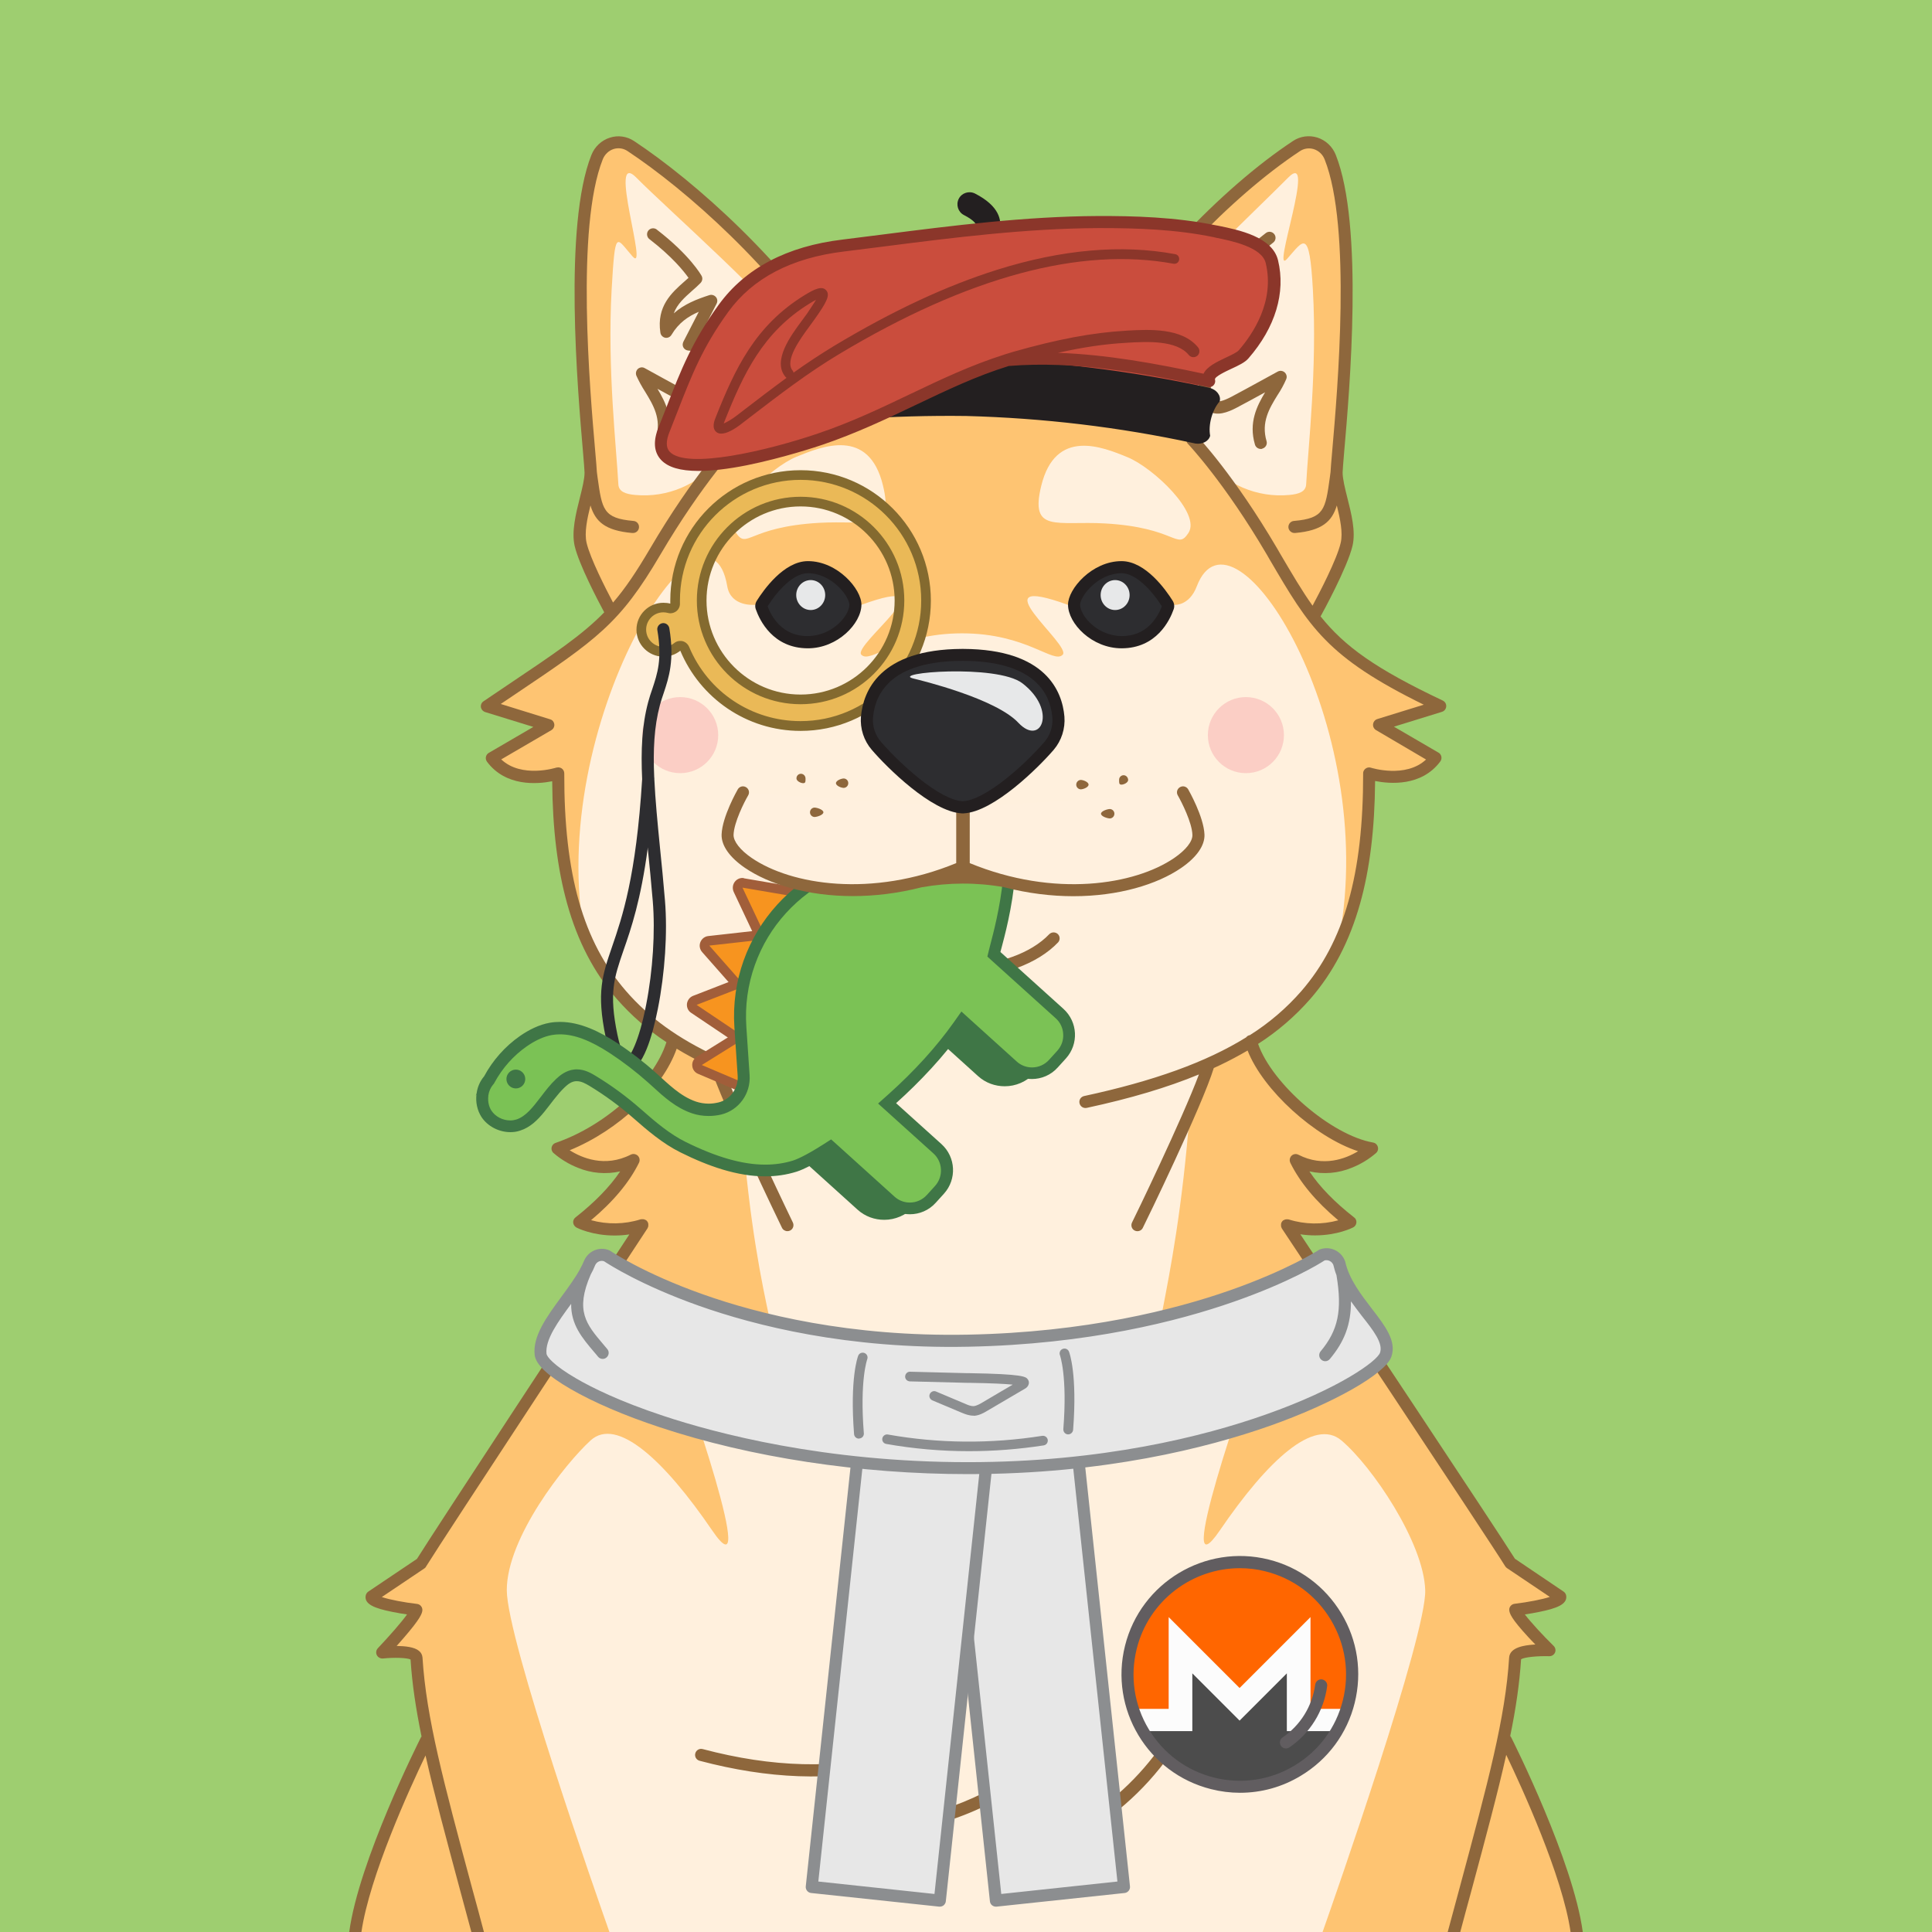 <?xml version="1.0" standalone="no"?>
<!-- Good Boi #7769 - Attributes: Green, Monocle, Monero Button, Barrister Tie, Barret, Dinosaur - GoodBoiSociety.io - So NFT! Much doge! Very vector! -->
<!DOCTYPE svg PUBLIC "-//W3C//DTD SVG 1.1//EN"
 "http://www.w3.org/Graphics/SVG/1.1/DTD/svg11.dtd">
<!-- Created with svg_stack (http://github.com/astraw/svg_stack) -->
<svg xmlns="http://www.w3.org/2000/svg" xmlns:sodipodi="http://sodipodi.sourceforge.net/DTD/sodipodi-0.dtd" xmlns:dc="http://purl.org/dc/elements/1.1/" xmlns:cc="http://creativecommons.org/ns#" xmlns:rdf="http://www.w3.org/1999/02/22-rdf-syntax-ns#" xmlns:inkscape="http://www.inkscape.org/namespaces/inkscape" version="1.1" width="1600.0" height="1600.0">
  <defs/>
  <g id="id0:id0" transform="matrix(1.0,0,0,1.0,0.0,0.0)"><sodipodi:namedview pagecolor="#ffffff" bordercolor="#666666" borderopacity="1" objecttolerance="10" gridtolerance="10" guidetolerance="10" inkscape:pageopacity="0" inkscape:pageshadow="2" inkscape:window-width="1848" inkscape:window-height="1016" id="namedview7" showgrid="false" inkscape:zoom="0.1475" inkscape:cx="-437.28814" inkscape:cy="800" inkscape:window-x="72" inkscape:window-y="27" inkscape:window-maximized="1" inkscape:current-layer="layer1"/>
<style type="text/css" id="id0:style2">
	.st0{fill:#9ECE70;}
</style>

<g inkscape:groupmode="layer" id="id0:layer1" inkscape:label="Green"><rect x="0" y="0" class="st0" width="1600" height="1600" id="id0:rect4" style="fill:#9ece70"/></g></g>
  <g id="id1:id1" transform="matrix(1.0,0,0,1.0,0.0,0.0)"><sodipodi:namedview pagecolor="#ffffff" bordercolor="#666666" borderopacity="1" objecttolerance="10" gridtolerance="10" guidetolerance="10" inkscape:pageopacity="0" inkscape:pageshadow="2" inkscape:window-width="1848" inkscape:window-height="1016" id="namedview47" showgrid="false" inkscape:zoom="1.3559163" inkscape:cx="750.05865" inkscape:cy="1077.7477" inkscape:window-x="72" inkscape:window-y="27" inkscape:window-maximized="1" inkscape:current-layer="layer1"/>
<style type="text/css" id="id1:style2">
	.st0{fill:#FFF0DD;}
	.st1{fill:#FEC472;}
	.st2{ fill:#F8ADAE;enable-background:new    ;}
	.st3{fill:#8E673C;}
	.st4{fill:#2D2D30;}
	.st5{fill:#231F20;}
	.st6{fill:#E7E8E9;}
</style>

<g inkscape:groupmode="layer" id="id1:layer1" inkscape:label="Layer 1"><g transform="translate(0,3.7353496e-5)" id="id1:Layer_2_1_"><g id="id1:Doge_Base"><path inkscape:connector-curvature="0" class="st0" d="m 348.6,1333 c -0.3,6.1 -28.2,35.5 -28.2,35.5 0,0 27.9,-2.9 28.4,4.4 1.3,21.3 4.6,43.1 9.8,67.8 l -1.6,0.3 c 0,0 -50.6,100.2 -58.8,159 h 1011.4 c -8.2,-58.8 -58.8,-159 -58.8,-159 l -2,-0.4 c 5.2,-24.7 8.5,-46.4 9.8,-67.7 0.4,-7.3 28.4,-6.3 28.4,-6.3 0,0 -27.9,-27.5 -28.2,-33.6 0,0 37.9,-4.5 37.2,-10.8 0,0 -37.6,-21.9 -41.2,-27.7 -11.9,-19.5 -180.9,-273 -185.1,-279.9 23.6,9.7 52.5,-2.4 52.5,-2.4 -22.2,-17.3 -36.9,-34.5 -45.2,-51.4 34.2,17.4 63.1,-9.6 63.1,-9.6 -41.5,-6.7 -90.9,-53.9 -100.3,-89 46.6,-30.7 98.6,-107.7 97.8,-221.6 0,0 36.6,12 55,-12.8 l -46.7,-27.3 50.7,-15.6 c -73,-34.5 -95.4,-56.4 -119.9,-95.3 l 16.6,18.1 c 0,0 21.5,-39 25.7,-56.8 4.2,-17.8 -8.3,-44.6 -8.3,-59.5 0,-13.3 21.8,-193.2 -5.3,-261.2 -4.5,-11.4 -17.9,-15.7 -27.9,-9.1 -58.1,38.4 -125.7,109 -171.8,182.6 l 2.5,2.7 c -29.7,-2.6 -62.7,2.2 -105.1,2.2 h -3 c -39.8,0 -71.3,-4.3 -99.6,-2.6 l 2.8,-3 C 657.2,229.4 584.2,159.6 526.1,121.2 c -10,-6.6 -23.3,-2.2 -27.9,9.1 -27,67.8 -5.2,247.7 -5.2,261 0,14.9 -12.5,41.8 -8.3,59.5 4.2,17.7 25.7,56.8 25.7,56.8 l 4.3,-4.6 c -22.4,25.8 -49.2,42.4 -107.6,81.8 l 50.7,15.6 -46.7,27.3 c 18.4,24.7 55,12.8 55,12.8 -8.2,96.1 31.2,184.2 95.1,221.1 -9.5,35.2 -26.8,59.3 -95.8,89.5 0,0 28.9,27 63.1,9.6 -8.3,17 -23,34.1 -45.2,51.4 0,0 22.7,11.7 52.5,2.4 0,0 -171.2,260.1 -183.2,279.9 -3.6,5.9 -41.2,27.7 -41.2,27.7 -0.7,6.4 37.2,10.9 37.2,10.9 z M 536,1014.8 c 0.2,0.3 0.1,0.1 0,0 z" id="id1:path4" style="fill:#fff0dd"/><path inkscape:connector-curvature="0" class="st1" d="m 344.7,1333 c -0.3,6.1 -28.2,35.5 -28.2,35.5 0,0 27.9,-2.9 28.4,4.4 1.3,21.3 4.6,43.1 9.8,67.8 l -1.6,0.3 c 0,0 -50.6,100.2 -58.8,159 h 210.4 c -9.6,-27.1 -85,-242.3 -85,-283.1 0,-43.6 48.2,-104.6 69.4,-124 21.8,-19.9 61.1,16.5 100.6,74.4 39.5,57.9 -18.8,-113.8 -39.5,-166.8 -20.7,-53 -6.5,-16 83.5,21.5 22.6,9.4 -6.9,-28 -19.1,-187.8 L 594,884.6 c -21.5,-10 -3.5,-2.2 -36.5,-23 v 0 c -9.5,35.2 -26.8,59.3 -95.8,89.5 0,0 28.9,27 63.1,9.6 -8.3,17 -23,34.1 -45.2,51.4 0,0 22.7,11.7 52.5,2.4 0,0 -171.2,260.1 -183.3,279.9 -3.6,5.9 -41.2,27.7 -41.2,27.7 -0.7,6.4 37.1,10.9 37.1,10.9 z" id="id1:path6" style="fill:#fec472"/><circle class="st2" cx="1031.8" cy="608.8" r="31.5" id="id1:circle8" style="opacity:1;fill:#fbcec5;enable-background:new;stroke:none;fill-opacity:1"/><circle class="st2" cx="563.3" cy="608.8" r="31.5" id="id1:circle10" style="opacity:1;fill:#fbcec5;enable-background:new;stroke:none;fill-opacity:1"/><path inkscape:connector-curvature="0" class="st1" d="m 1192.7,584.8 c -73,-34.5 -95.4,-56.4 -119.9,-95.3 l 16.6,18.1 c 0,0 21.5,-39 25.7,-56.8 4.2,-17.8 -8.3,-44.6 -8.3,-59.5 0,-13.3 21.8,-193.2 -5.3,-261.2 -4.5,-11.4 -17.9,-15.7 -27.9,-9.1 -58,38.4 -125.6,109 -171.7,182.5 l 2.5,2.7 c -29.7,-2.6 -62.7,2.2 -105.1,2.2 h -3 c -39.8,0 -71.3,-4.3 -99.6,-2.6 l 2.8,-3 C 653.4,229.2 580.4,159.4 522.3,121 c -10,-6.6 -23.3,-2.2 -27.9,9.1 -27.1,68.1 -5.3,248 -5.3,261.2 0,14.9 -12.5,41.8 -8.3,59.5 4.2,17.7 25.7,56.8 25.7,56.8 l 4.3,-4.6 c -22.4,25.8 -49.2,42.4 -107.6,81.8 l 50.7,15.6 -46.7,27.3 c 18.4,24.7 55,12.8 55,12.8 -4.3,49.7 4.2,97.2 22.2,136.6 -33.7,-177.6 101.8,-385.7 117.9,-291.5 2.9,17 22.4,15.3 22.4,15.3 h 88.6 c 76.7,-27.8 -7.6,33.4 0,41.3 7.6,7.9 29.6,-17.7 83.4,-17.7 53.8,0 75.8,25.7 83.4,17.7 7.6,-8 -72.4,-69.1 4.3,-41.3 H 973 c 0,0 12,0.8 18.1,-15.3 30,-78.5 151.6,113.9 117.9,291.5 l 0.8,1.1 c 15.8,-36.9 25.2,-83.7 23.9,-137.7 0,0 36.6,12 55,-12.8 L 1142,600.4 Z M 678.2,433 c -59.3,3.4 -59.2,22.6 -68.9,7.9 -10.7,-16.3 29,-53.9 50.2,-62.6 21.2,-8.7 60,-24.5 71.7,23.6 9.6,39.3 -12.9,28.8 -53,31.1 z m 306,8.4 c -9.7,14.7 -9.6,-4.5 -68.9,-7.9 -40.1,-2.3 -62.6,8.2 -53,-31.1 11.7,-48.1 50.5,-32.4 71.6,-23.7 21.1,8.7 61,46.3 50.3,62.7 z" id="id1:path12" style="fill:#fec472"/><path inkscape:connector-curvature="0" class="st0" d="m 615.3,352.2 c 6.4,-15.8 6.4,-33.3 1.4,-49.6 -1.8,-5.7 0.5,-9.9 12.2,-8.8 31.3,3 43.1,12.3 29.6,-13.6 -13.5,-25.9 -106.8,-108 -131.4,-133 -24.6,-25 10.5,80.6 -3.2,65.2 -13.7,-15.4 -14.4,-24.4 -17.4,28 -3.6,65 4,130.5 5.6,160.7 0.3,6.2 6.2,8.1 13.9,8.8 26.6,2.5 52.8,-8.6 69.3,-29.6 4.7,-5.9 9.1,-11.2 13.2,-16 3.2,-3.6 5,-7.7 6.8,-12.1 z" id="id1:path14" style="fill:#fff0dd"/><path inkscape:connector-curvature="0" class="st0" d="m 978.5,352.2 c -6.4,-15.8 -6.4,-33.3 -1.4,-49.6 1.8,-5.7 -0.5,-9.9 -12.2,-8.8 -31.3,3 -37.4,12.3 -23.9,-13.6 13.5,-25.9 101.1,-108 125.7,-133 24.6,-25 -14.5,82.6 -0.8,67.2 13.7,-15.4 18.5,-26.5 21.4,26 3.6,65 -4,130.5 -5.6,160.7 -0.3,6.2 -6.2,8.1 -13.9,8.8 -26.6,2.5 -52.8,-8.6 -69.3,-29.6 -4.7,-5.9 -9.1,-11.2 -13.2,-16 -3.3,-3.6 -5.1,-7.7 -6.8,-12.1 z" id="id1:path16" style="fill:#fff0dd"/><path inkscape:connector-curvature="0" class="st3" d="m 828.4,1548.8 c -2.8,0 -5,-2.2 -5,-5 0,-1.2 0.4,-2.4 1.2,-3.3 12.6,-14.5 21.5,-36.6 26.5,-65.7 -44.5,31.3 -95.4,46.4 -155.2,46.2 -2.8,0 -5,-2.2 -5,-5 0,-1.7 0.9,-3.3 2.3,-4.2 21.3,-13.5 42.8,-29.5 45.8,-47.7 -51.5,11.1 -102.4,9.2 -159.6,-5.9 -2.7,-0.7 -4.3,-3.4 -3.6,-6.1 0.7,-2.7 3.4,-4.3 6.1,-3.6 57.9,15.3 109.1,16.6 161.2,4.3 2.7,-0.6 5.4,1 6,3.7 0.1,0.3 0.1,0.5 0.1,0.8 1.4,21.2 -15.2,38.2 -36.4,53.2 54.5,-2.7 101,-19.5 141.8,-51 2.2,-1.7 5.3,-1.3 7,0.9 0.8,1 1.2,2.4 1,3.7 -3.8,29.1 -11.1,52.6 -21.6,70 70,-24.5 119.2,-69.9 146.4,-135.2 1.1,-2.6 4,-3.8 6.6,-2.7 2.6,1.1 3.8,4 2.7,6.6 -15.2,36.5 -37.1,67.3 -65.1,91.6 -27.6,23.9 -62,42.1 -102,54 -0.2,0.3 -0.7,0.4 -1.2,0.4 z" id="id1:path18" style="fill:#8e673c"/><path inkscape:connector-curvature="0" class="st3" d="m 796.8,809.4 c -32.1,0 -62.5,-11.1 -79.4,-28.9 -1.8,-2.1 -1.7,-5.2 0.4,-7.1 2,-1.8 5,-1.7 6.8,0.2 15.1,15.9 42.8,25.8 72.2,25.8 29.4,0 57.1,-9.9 72.2,-25.8 2,-1.9 5.1,-1.9 7.1,0 1.9,1.9 1.9,4.9 0.2,6.8 -17,17.9 -47.4,29 -79.5,29 z" id="id1:path20" style="fill:#8e673c"/><path inkscape:connector-curvature="0" class="st3" d="m 1044.1,371.8 c -2.2,0 -4.2,-1.5 -4.8,-3.6 -5.4,-18.3 1.7,-32.1 8.4,-43.3 -7.7,4.2 -16.8,9.2 -23.3,12.6 -7.4,3.9 -16.8,7.7 -23.9,2.6 -8.4,-5.9 -10,-21.2 -5.5,-51.2 0.4,-2.5 2.5,-4.3 5,-4.3 3.9,0 9.5,-0.4 14,-0.7 l -15.2,-29.7 c -1.2,-2.5 -0.2,-5.5 2.2,-6.7 1.2,-0.6 2.5,-0.7 3.8,-0.3 10.2,3.3 20.7,7.3 29.5,15.1 -2.8,-7.7 -9,-13.2 -15.3,-18.8 -2.5,-2.2 -4.8,-4.2 -6.9,-6.4 -1.5,-1.6 -1.8,-4 -0.8,-5.9 0.4,-0.7 9.6,-17.1 37,-38.2 2.2,-1.7 5.3,-1.3 7,0.9 1.7,2.2 1.3,5.3 -0.9,7 -18.7,14.4 -28.4,26.5 -32.3,32 1.1,1 2.3,2.1 3.5,3.1 10.3,9.1 23.1,20.5 19.8,42.3 -0.4,2.7 -3,4.6 -5.7,4.2 -1.5,-0.2 -2.8,-1.1 -3.5,-2.4 -5.9,-9.9 -13.6,-15.2 -22.6,-19.1 l 12.7,24.9 c 1.3,2.5 0.3,5.5 -2.2,6.7 -0.6,0.3 -1.2,0.5 -1.8,0.5 -0.5,0 -10.2,1 -18,1.4 -4,29.5 0,36 2,37.4 2,1.4 6.6,0.3 13.5,-3.3 13.4,-7.1 38.1,-20.8 38.4,-20.9 2.4,-1.3 5.5,-0.4 6.8,2.1 0.7,1.3 0.8,2.8 0.2,4.2 -2,4.6 -4.4,9 -7.2,13.2 -6.8,11 -13.7,22.5 -9.1,38.1 0.8,2.6 -0.7,5.4 -3.4,6.2 -0.5,0.3 -1,0.4 -1.4,0.3 z" id="id1:path22" style="fill:#8e673c"/><path inkscape:connector-curvature="0" class="st3" d="m 548.1,368.8 c -2.8,0 -5,-2.2 -5,-5 0,-0.5 0.1,-1 0.2,-1.4 4.6,-15.6 -2.3,-27 -9.1,-38.1 -2.7,-4.2 -5.1,-8.6 -7.2,-13.2 -1,-2.6 0.2,-5.5 2.7,-6.5 1.4,-0.6 3,-0.5 4.3,0.3 0.2,0.1 24.9,13.8 38.4,20.9 6.9,3.6 11.5,4.8 13.5,3.3 2,-1.5 6,-7.9 2,-37.4 -7.8,-0.3 -17.5,-1.3 -18,-1.4 -2.8,-0.3 -4.8,-2.7 -4.5,-5.4 0.1,-0.6 0.2,-1.2 0.5,-1.8 l 12.8,-24.9 c -9,3.9 -16.7,9.2 -22.6,19.1 -1.4,2.4 -4.5,3.2 -6.8,1.8 -1.3,-0.8 -2.2,-2.1 -2.4,-3.6 -3.3,-21.9 9.5,-33.2 19.8,-42.3 1.2,-1.1 2.4,-2.1 3.5,-3.1 -3.9,-5.5 -13.5,-17.5 -32.3,-32 -2.2,-1.6 -2.7,-4.8 -1.1,-7 1.6,-2.2 4.8,-2.7 7,-1.1 0.1,0 0.1,0.1 0.2,0.2 27.4,21.1 36.6,37.5 37,38.2 1.1,1.9 0.7,4.3 -0.8,5.9 -2.1,2.2 -4.4,4.2 -6.9,6.4 -6.4,5.7 -12.5,11.1 -15.3,18.8 8.8,-7.8 19.3,-11.8 29.5,-15.1 2.6,-0.8 5.4,0.6 6.3,3.2 0.4,1.2 0.3,2.6 -0.3,3.8 L 578.3,281 c 4.5,0.4 10.1,0.7 14,0.7 2.5,0 4.6,1.8 4.9,4.3 4.5,30 2.8,45.3 -5.5,51.2 -7.2,5.1 -16.6,1.2 -23.9,-2.6 -6.5,-3.4 -15.6,-8.4 -23.3,-12.6 6.7,11.2 13.8,25 8.4,43.3 -0.7,2 -2.6,3.5 -4.8,3.5 z" id="id1:path24" style="fill:#8e673c"/><path inkscape:connector-curvature="0" class="st4" d="m 928.8,531.8 c -22.4,0 -39.3,-18.8 -39.3,-31.1 0,-3.9 3,-10.9 9.8,-17.7 8.4,-8.5 19.2,-13.3 29.5,-13.3 17.7,0 33.7,23.4 38.2,30.5 0.5,0.8 0.6,1.7 0.3,2.6 -3.1,8.8 -12.9,29 -38.5,29 z" id="id1:path26" style="fill:#2d2d30"/><path inkscape:connector-curvature="0" class="st5" d="m 928.8,474.7 c 11.8,0 24.9,14 33.4,27.4 -2.1,5.6 -5.2,10.7 -9.3,15 -6.4,6.5 -14.3,9.7 -24.1,9.7 -9.1,-0.2 -17.9,-3.6 -24.7,-9.7 -5.8,-5.1 -9.6,-11.6 -9.6,-16.4 0,-2.2 2.3,-8 8.4,-14.2 7.4,-7.5 16.9,-11.8 25.9,-11.8 m 0,-10 c -24.5,0 -44.4,23.1 -44.3,36.1 0,15.6 19.8,36.1 44.3,36.1 29,0 40,-23.2 43.2,-32.4 0.8,-2.3 0.5,-4.8 -0.8,-6.9 -5.5,-8.8 -22.4,-32.9 -42.4,-32.9 z" id="id1:path28" style="fill:#231f20"/><path inkscape:connector-curvature="0" class="st4" d="m 669.1,531.8 c -25.6,0 -35.4,-20.3 -38.5,-29 -0.3,-0.9 -0.2,-1.8 0.3,-2.6 4.5,-7.2 20.5,-30.5 38.2,-30.5 10.3,0 21,4.9 29.5,13.3 6.8,6.8 9.8,13.8 9.8,17.7 0,12.3 -16.9,31.1 -39.3,31.1 z" id="id1:path30" style="fill:#2d2d30"/><path inkscape:connector-curvature="0" class="st5" d="m 669.1,474.7 c 9,0 18.4,4.3 25.9,11.8 6.1,6.1 8.4,12 8.4,14.2 0,4.8 -3.8,11.3 -9.6,16.4 -6.8,6.1 -15.6,9.5 -24.7,9.7 -9.8,0 -17.7,-3.2 -24.1,-9.7 -4.1,-4.3 -7.3,-9.4 -9.3,-15 8.5,-13.4 21.6,-27.4 33.4,-27.4 m 0,-10 c -20,0 -36.9,24.1 -42.4,32.9 -1.3,2.1 -1.6,4.6 -0.8,6.9 3.2,9.2 14.2,32.4 43.2,32.4 24.5,0 44.2,-20.5 44.3,-36.1 0.1,-12.9 -19.8,-36.1 -44.3,-36.1 z" id="id1:path32" style="fill:#231f20"/><ellipse class="st6" cx="923.5" cy="492.8" rx="12" ry="12.4" id="id1:ellipse34" style="fill:#e7e8e9"/><ellipse class="st6" cx="671.4" cy="492.8" rx="12" ry="12.4" id="id1:ellipse36" style="fill:#e7e8e9"/><path inkscape:connector-curvature="0" class="st1" d="m 966.3,1122 c 90,-37.4 104.1,-74.4 83.5,-21.5 -20.6,52.9 -79,224.7 -39.5,166.8 39.5,-57.9 78,-93.5 100.6,-74.4 25.4,21.4 68.2,84.6 69.4,124 1.2,37 -75.3,255.7 -85,283.1 h 210.4 c -8.2,-58.8 -58.8,-159 -58.8,-159 l -1.6,-0.3 c 5.2,-24.7 8.5,-46.4 9.8,-67.8 0.4,-7.3 28.4,-6.3 28.4,-6.3 0,0 -27.9,-27.5 -28.2,-33.6 0,0 37.9,-4.5 37.2,-10.8 0,0 -37.6,-21.9 -41.2,-27.7 -12.1,-19.8 -183.3,-279.9 -183.3,-279.9 29.7,9.2 52.5,-2.4 52.5,-2.4 -22.2,-17.3 -36.9,-34.5 -45.2,-51.4 34.2,17.4 63.1,-9.6 63.1,-9.6 -59.5,-18.8 -88.7,-53.3 -101.6,-85.9 -25.8,15.9 -16,7.3 -36.1,16.7 l -15.4,39.3 c -12.2,159.7 -41.6,210.1 -19,200.7 z" id="id1:path38" style="fill:#fec472"/><path inkscape:connector-curvature="0" class="st1" d="m 1036.8,865.2 v 0 c 1.8,-1.1 3.7,-2.3 5.8,-3.6 z" id="id1:path40" style="fill:#fec472"/><path inkscape:connector-curvature="0" class="st3" d="m 324.9,1334.9 c 4.4,0.9 8.7,1.6 12.2,2.1 -4.8,6.7 -15,18.3 -24.2,28 -1.9,2 -1.8,5.2 0.2,7.1 1.1,1 2.5,1.5 4,1.4 9.5,-1 19.9,-0.6 22.9,0.8 1.3,20.2 4.4,40.8 9.1,63.8 -0.2,0.2 -0.3,0.5 -0.5,0.7 -2.1,4.2 -51.5,102.4 -59.4,161.3 h 10.1 c 6.7,-46.3 40.1,-119.3 53.1,-146.3 7,31.2 16.7,67.1 28.8,112.2 2.9,10.8 6,22.2 9.2,34.1 h 10.4 c -3.4,-12.9 -6.7,-25.1 -9.9,-36.7 -23.6,-87.8 -37.9,-140.8 -41,-190.7 -0.2,-2.2 -1.2,-4.2 -2.9,-5.5 -3.7,-3.2 -11.4,-4 -18.5,-4.1 1.8,-2 3.8,-4.3 5.8,-6.6 14,-16.2 15.3,-20.3 15.5,-23 0.1,-2.6 -1.8,-4.9 -4.4,-5.2 -10.5,-1.2 -22.7,-3.5 -29.2,-5.7 l 35.4,-23.8 c 0.6,-0.4 1.1,-1 1.4,-1.7 11.9,-19.5 181.5,-277.2 183.2,-279.8 0,-0.1 0.1,-0.1 0.1,-0.2 0,-0.1 0.2,-0.3 0.2,-0.5 0,-0.2 0.1,-0.3 0.2,-0.4 0.1,-0.1 0.1,-0.3 0.1,-0.5 0,-0.2 0.1,-0.3 0.1,-0.5 0,-0.2 0,-0.3 0,-0.5 0,-0.2 0,-0.3 0,-0.5 0,-0.2 0,-0.3 0,-0.5 0,-0.2 -0.1,-0.3 -0.1,-0.5 0,-0.1 0,-0.2 0,-0.2 0,-0.1 -0.1,-0.1 -0.1,-0.2 -0.1,-0.2 -0.1,-0.3 -0.2,-0.5 -0.1,-0.1 -0.1,-0.3 -0.2,-0.4 -0.1,-0.1 -0.2,-0.3 -0.3,-0.4 -0.1,-0.1 -0.2,-0.3 -0.3,-0.4 -0.1,-0.1 -0.2,-0.2 -0.3,-0.3 -0.1,-0.1 -0.3,-0.2 -0.4,-0.3 l -0.2,-0.1 -0.2,-0.1 -0.5,-0.2 -0.4,-0.2 -0.5,-0.1 c -0.2,0 -0.3,-0.1 -0.5,-0.1 h -0.5 -0.5 -0.5 l -0.5,0.1 h -0.2 c -13.3,4.2 -27.6,4.4 -41,0.7 18.5,-15.5 31.8,-31.5 39.7,-47.6 1.2,-2.5 0.2,-5.5 -2.3,-6.7 -1.4,-0.7 -3.1,-0.7 -4.5,0 -21.6,11 -40.8,2.6 -50.6,-3.6 40.7,-16.7 76.9,-51 88.6,-84.1 7.7,4.7 15.9,9.1 24.7,13.3 1,0.5 2.1,1 3.1,1.5 10.2,31.6 57.3,129.2 59.4,133.5 0.8,1.7 2.6,2.8 4.5,2.8 0.8,0 1.5,-0.2 2.2,-0.5 2.5,-1.2 3.5,-4.2 2.3,-6.7 0,0 0,0 0,0 -0.5,-1 -41.5,-86 -55.8,-123.5 26.7,11.2 58,20.6 95.3,28.7 0.3,0.1 0.7,0.1 1.1,0.1 2.8,0 5,-2.2 5,-5 0,-2.4 -1.6,-4.4 -4,-4.9 -41.1,-8.9 -75,-19.4 -103.1,-32.2 -0.5,-0.3 -1,-0.6 -1.5,-0.7 -32,-14.7 -56.4,-32.5 -75.2,-54.2 -35.5,-41 -51.3,-96.6 -51.1,-180.2 0,-2.8 -2.2,-5 -5,-5 -0.5,0 -1.1,0.1 -1.6,0.2 -0.3,0.1 -28.7,9.1 -45.6,-6.8 l 41.5,-24.2 c 2.4,-1.4 3.2,-4.5 1.8,-6.8 -0.6,-1.1 -1.6,-1.9 -2.8,-2.2 l -40.9,-12.7 10.7,-7.2 c 69.2,-46.5 87.8,-59.1 121.4,-116.3 35.2,-59.9 65.2,-91.5 65.5,-91.8 1.8,-2.1 1.7,-5.2 -0.4,-7.1 -2,-1.7 -4.9,-1.7 -6.8,0.1 -1.2,1.3 -31,32.6 -66.8,93.7 -11.2,19 -20.4,32.8 -30.6,44.6 -6.1,-11.5 -18.9,-36.6 -21.9,-49.4 -2,-8.5 0.5,-20.1 3.2,-31 4,13.2 12,20.8 34.5,22.8 h 0.5 c 2.8,0.1 5.1,-2 5.2,-4.8 0.1,-2.8 -2,-5.1 -4.8,-5.2 v 0 c -24.8,-2.2 -25.8,-9.4 -29.5,-35.9 -0.2,-1.5 -0.4,-3 -0.6,-4.6 -0.1,-2.6 -0.6,-8.4 -1.4,-17.6 -4.4,-50.6 -16.1,-185.1 6.3,-241.4 1.6,-4 4.9,-7.2 9,-8.5 3.9,-1.2 8.1,-0.6 11.5,1.7 48.5,32.1 122.3,97.1 172.9,176 -21.4,1.7 -41.3,7.1 -61.5,20.5 -2.3,1.6 -2.8,4.7 -1.2,7 1.5,2.2 4.5,2.8 6.7,1.3 33.5,-22.3 65.7,-20.6 110.2,-18.2 14.7,0.8 31.4,1.7 49.5,1.7 h 3 c 18.1,0 34.8,-0.9 49.5,-1.7 44.5,-2.4 76.7,-4.1 110.3,18.2 2.3,1.5 5.4,0.9 6.9,-1.4 1.5,-2.3 0.9,-5.4 -1.4,-6.9 -18.3,-12.2 -36.4,-17.7 -55.5,-19.9 44.4,-69.4 109.7,-138.3 167.4,-176.5 3.4,-2.3 7.6,-2.9 11.5,-1.7 4.1,1.3 7.4,4.4 9,8.5 22.4,56.2 10.7,190.7 6.3,241.3 -0.8,9.2 -1.3,15 -1.4,17.6 -0.2,1.6 -0.4,3.1 -0.6,4.6 -3.7,26.6 -4.7,33.7 -29.5,35.9 -2.8,0.1 -4.9,2.5 -4.8,5.2 0.1,2.7 2.5,4.9 5.2,4.8 v 0 h 0.4 c 22.4,-2 30.5,-9.6 34.5,-22.8 2.7,10.9 5.2,22.6 3.2,31 -3.2,13.9 -18,42.1 -23.3,52 -8.7,-12.2 -16.9,-26.2 -26.9,-43.2 l -2.3,-4 C 1022,393.4 992.3,362 991,360.7 c -2,-1.9 -5.1,-1.9 -7.1,0.1 -1.8,1.9 -1.9,4.9 -0.1,6.8 0.3,0.3 30.3,31.9 65.4,91.8 l 2.3,4 c 32.9,56.1 47.3,80.8 127.6,120.2 l -38.5,11.9 c -2.6,0.8 -4.1,3.6 -3.3,6.3 0.4,1.2 1.2,2.2 2.2,2.8 L 1181,629 c -16.9,15.8 -45.3,6.9 -45.6,6.8 -2.6,-0.9 -5.4,0.6 -6.3,3.2 -0.2,0.5 -0.2,1 -0.2,1.6 0.1,83.6 -15.7,139.2 -51.2,180.2 -12.4,14.2 -26.8,26.5 -42.7,36.5 -0.1,0 -0.2,0 -0.3,0 -1.1,0.3 -2,0.9 -2.7,1.8 -33.2,20.6 -76.7,36.2 -134.2,48.6 -2.7,0.6 -4.4,3.2 -3.8,5.9 0.5,2.3 2.5,4 4.9,4 0.4,0 0.7,0 1.1,-0.1 36.2,-7.8 66.8,-16.9 92.9,-27.7 -13.5,36.3 -53.4,118.8 -55.3,122.4 -1.3,2.4 -0.5,5.5 1.9,6.8 2.4,1.3 5.5,0.5 6.8,-1.9 0,-0.1 0.1,-0.1 0.1,-0.2 2.1,-4 49.3,-101.3 58.8,-132.4 1.9,-0.9 3.8,-1.7 5.6,-2.6 7.9,-3.8 15.4,-7.8 22.4,-11.9 12.8,32.8 55.7,71.7 91.5,83.4 -10.1,6.1 -28.7,13.5 -49.4,2.9 -2.5,-1.3 -5.5,-0.3 -6.7,2.2 -0.7,1.4 -0.7,3.1 0,4.5 7.9,16.1 21.2,32.1 39.7,47.6 -13.4,3.7 -27.7,3.5 -41,-0.7 h -0.2 c -0.2,0 -0.3,-0.1 -0.5,-0.1 -0.2,0 -0.3,0 -0.5,0 h -0.5 -0.5 c -0.2,0 -0.3,0.1 -0.5,0.1 l -0.5,0.1 c -0.2,0.1 -0.3,0.1 -0.4,0.2 -0.2,0.1 -0.3,0.2 -0.5,0.2 l -0.2,0.1 -0.2,0.1 -0.4,0.3 c -0.1,0.1 -0.2,0.2 -0.3,0.3 -0.1,0.1 -0.2,0.2 -0.3,0.4 -0.1,0.1 -0.2,0.3 -0.3,0.4 -0.1,0.1 -0.2,0.3 -0.2,0.4 -0.1,0.2 -0.2,0.3 -0.2,0.5 0,0.1 -0.1,0.1 -0.1,0.2 0,0.1 0,0.2 0,0.2 0,0.2 -0.1,0.3 -0.1,0.5 0,0.2 0,0.3 0,0.5 0,0.2 0,0.3 0,0.5 0,0.2 0,0.3 0,0.5 0,0.2 0.1,0.3 0.1,0.5 0,0.2 0.1,0.3 0.1,0.5 0,0.1 0.1,0.3 0.2,0.4 0.1,0.2 0.2,0.3 0.2,0.5 0,0.1 0.1,0.1 0.1,0.2 1.7,2.6 173.1,260.3 185,279.8 0.4,0.6 0.9,1.1 1.5,1.5 l 35.4,23.8 c -6.1,2 -17.6,4.3 -29.2,5.7 -2.6,0.3 -4.6,2.6 -4.4,5.2 0.2,2.7 1.5,6.9 15.6,22.2 2.1,2.2 4.1,4.4 6,6.3 -0.9,0.1 -1.8,0.1 -2.8,0.2 -5,0.5 -18.3,1.7 -18.9,10.6 -3.1,50 -17.4,102.9 -41,190.7 -3.1,11.6 -6.4,23.8 -9.9,36.7 h 10.4 c 3.2,-11.9 6.2,-23.3 9.2,-34.1 12.2,-45.3 21.9,-81.4 28.9,-112.7 12.7,26.5 46.6,100.2 53.3,146.8 h 10.1 c -7.9,-58.8 -57.2,-157.1 -59.3,-161.3 -0.2,-0.4 -0.5,-0.7 -0.8,-1.1 4.7,-22.9 7.7,-43.5 9,-63.6 2.8,-1.7 13.4,-2.8 23.3,-2.5 2.8,0.1 5.1,-2.1 5.2,-4.8 0,-1.4 -0.5,-2.7 -1.5,-3.7 -9.1,-8.9 -19,-19.7 -23.9,-26.1 3.4,-0.5 7.7,-1.2 12,-2.1 14.3,-2.9 23.1,-6.2 22.3,-13.2 -0.2,-1.5 -1,-2.8 -2.2,-3.6 l -40.3,-27.2 c -14.3,-22.9 -145.4,-220.1 -177.7,-268.7 4,0.6 8.1,0.9 12.2,0.9 18.4,0 30.7,-6.2 31.5,-6.6 2.5,-1.3 3.4,-4.3 2.2,-6.7 -0.3,-0.6 -0.8,-1.2 -1.4,-1.6 -16,-12.5 -28.5,-25.3 -37,-38.1 11.7,2.6 23.9,1.6 35,-3 7.4,-2.9 14.3,-7.1 20.3,-12.3 2,-1.9 2.1,-5 0.2,-7.1 -0.7,-0.8 -1.7,-1.3 -2.8,-1.5 -34.7,-6.1 -83.6,-48.5 -95.2,-81.7 16.1,-10.3 30.7,-22.9 43.3,-37.3 19,-21.9 32.4,-47.8 41.2,-79 8,-28.5 12.1,-61.8 12.4,-101.4 12.2,2.4 38.4,4.7 54,-16.2 1.6,-2.2 1.2,-5.3 -1,-7 -0.1,-0.1 -0.3,-0.2 -0.5,-0.3 l -36.9,-21.5 39.8,-12.3 c 2.6,-0.8 4.1,-3.6 3.3,-6.3 -0.4,-1.3 -1.4,-2.4 -2.6,-3 -55.8,-26.4 -81.3,-44.8 -101.3,-69.8 0.1,-0.1 0.2,-0.3 0.3,-0.4 0.9,-1.6 21.9,-39.8 26.2,-58 2.8,-11.9 -1,-26.7 -4.3,-39.8 -2,-8 -3.9,-15.6 -3.9,-20.9 0,-1.9 0.6,-8.6 1.3,-17.2 4.5,-51.3 16.3,-187.5 -7,-245.9 -2.7,-6.8 -8.3,-12.1 -15.3,-14.3 -6.8,-2.1 -14.1,-1.1 -20,2.8 -60.1,39.7 -128.1,111.9 -173.2,184 -15.5,-0.8 -31.8,0.1 -49.5,1 -15.3,0.8 -31.2,1.7 -49,1.7 h -3 c -17.8,0 -33.7,-0.9 -49,-1.7 -15.3,-0.8 -29.7,-1.6 -43.4,-1.3 -0.1,-0.1 -0.1,-0.2 -0.2,-0.4 -51.3,-82 -128.3,-150 -178.5,-183.2 -5.9,-3.9 -13.2,-5 -20,-2.8 -7,2.2 -12.6,7.5 -15.3,14.3 -23.3,58.4 -11.4,194.6 -7,245.9 0.7,8.6 1.3,15.3 1.3,17.2 0,5.3 -1.9,12.9 -3.9,20.9 -3.3,13.1 -7,27.9 -4.3,39.8 3.6,15.5 19.3,45.3 24.5,55 -18.1,18.6 -40.5,33.7 -80.6,60.6 -6.1,4.1 -12.5,8.4 -19.4,13.1 -2.3,1.5 -2.9,4.7 -1.3,6.9 0.6,0.9 1.6,1.6 2.7,2 l 39.9,12.3 -36.9,21.5 c -2.4,1.4 -3.2,4.5 -1.8,6.8 0.1,0.2 0.2,0.3 0.3,0.5 15.6,20.9 41.8,18.6 54,16.2 0.3,39.6 4.4,72.8 12.4,101.4 8.7,31.2 22.2,57.1 41.2,79 12,13.7 25.8,25.7 41,35.7 -10.4,32.9 -50.1,69.1 -91.8,83.4 -2.6,0.9 -4,3.7 -3.1,6.3 0.3,0.8 0.7,1.5 1.3,2 6,5.2 12.9,9.4 20.3,12.3 11.1,4.6 23.3,5.6 35,3 -8.6,12.8 -21,25.5 -37,38.1 -2.2,1.7 -2.6,4.8 -0.8,7 0.4,0.6 1,1 1.6,1.4 0.7,0.4 13.1,6.6 31.5,6.6 4.1,0 8.2,-0.3 12.3,-0.9 -31.9,48.5 -161.7,245.9 -175.9,268.7 l -40.3,27.1 c -1.2,0.8 -2,2.2 -2.2,3.6 -1,7 7.7,10.3 22.1,13.2 z" id="id1:path42" style="fill:#8e673c"/></g></g></g></g>
  <g id="id2:id2" transform="matrix(1.0,0,0,1.0,0.0,0.0)"><sodipodi:namedview pagecolor="#ffffff" bordercolor="#666666" borderopacity="1" objecttolerance="10" gridtolerance="10" guidetolerance="10" inkscape:pageopacity="0" inkscape:pageshadow="2" inkscape:window-width="1848" inkscape:window-height="1016" id="namedview19" showgrid="false" inkscape:zoom="0.1475" inkscape:cx="-2244.5238" inkscape:cy="1281.3559" inkscape:window-x="72" inkscape:window-y="27" inkscape:window-maximized="1" inkscape:current-layer="layer1"/>
<style type="text/css" id="id2:style2">
	.st0{fill:#EAB957;}
	.st1{fill:#846A2F;}
	.st2{fill:#2D2D30;}
</style>


<g inkscape:groupmode="layer" id="id2:layer1" inkscape:label="Monocle"><g transform="translate(4.9797803e-6)" id="id2:g12"><g id="id2:g6"><path inkscape:connector-curvature="0" class="st0" d="m 663,601.2 c -42.1,0 -79.7,-25.1 -95.9,-63.9 -0.5,-1.2 -1.5,-2 -2.7,-2.3 -0.3,-0.1 -0.7,-0.1 -1,-0.1 -0.9,0 -1.8,0.3 -2.5,0.9 -3.3,2.6 -7.2,4 -11.5,4 -10.1,0 -18.3,-8.2 -18.3,-18.3 0,-10.1 8.2,-18.3 18.3,-18.3 1.6,0 3.2,0.2 4.7,0.6 0.3,0.1 0.7,0.1 1,0.1 0.9,0 1.8,-0.3 2.5,-0.9 1,-0.8 1.6,-2 1.5,-3.2 0,-0.8 0,-1.7 0,-2.5 0,-57.3 46.6,-103.9 103.9,-103.9 57.3,0 103.9,46.6 103.9,103.9 0,57.3 -46.6,103.9 -103.9,103.9 z m 0,-185.8 c -45.2,0 -81.9,36.7 -81.9,81.9 0,45.2 36.7,81.9 81.9,81.9 45.2,0 81.9,-36.7 81.9,-81.9 0,-45.2 -36.7,-81.9 -81.9,-81.9 z" id="id2:path4" style="fill:#eab957"/></g><g id="id2:g10"><path inkscape:connector-curvature="0" class="st1" d="m 663,397.4 c 55.1,0 99.9,44.8 99.9,99.9 0,55.1 -44.8,99.9 -99.9,99.9 -40.5,0 -76.7,-24.1 -92.3,-61.5 -1,-2.3 -3,-4.1 -5.4,-4.7 -0.7,-0.2 -1.3,-0.2 -2,-0.2 -1.8,0 -3.6,0.6 -5,1.8 -2.6,2.1 -5.7,3.1 -8.9,3.1 -7.9,0 -14.3,-6.4 -14.3,-14.3 0,-7.9 6.4,-14.3 14.3,-14.3 1.2,0 2.5,0.2 3.7,0.5 0.7,0.2 1.4,0.3 2,0.3 1.8,0 3.5,-0.6 5,-1.7 2,-1.6 3.1,-4 3,-6.5 0,-0.8 0,-1.6 0,-2.4 0,-55.1 44.8,-99.9 99.9,-99.9 m 0,185.8 c 47.4,0 85.9,-38.5 85.9,-85.9 0,-47.4 -38.5,-85.9 -85.9,-85.9 -47.4,0 -85.9,38.5 -85.9,85.9 0,47.4 38.5,85.9 85.9,85.9 m 0,-193.8 c -59.6,0 -107.9,48.3 -107.9,107.9 0,0.9 0,1.7 0,2.6 -1.8,-0.5 -3.7,-0.7 -5.7,-0.7 -12.3,0 -22.3,10 -22.3,22.3 0,12.3 10,22.3 22.3,22.3 5.3,0 10.1,-1.8 14,-4.9 16.3,39 54.7,66.4 99.6,66.4 59.6,0 107.9,-48.3 107.9,-107.9 0,-59.6 -48.3,-108 -107.9,-108 z m 0,185.8 c -43,0 -77.9,-35 -77.9,-77.9 0,-42.9 35,-77.9 77.9,-77.9 42.9,0 77.9,35 77.9,77.9 0,42.9 -34.9,77.9 -77.9,77.9 z" id="id2:path8" style="fill:#846a2f"/></g></g><g transform="translate(4.9797803e-6)" id="id2:g16"><path inkscape:connector-curvature="0" class="st2" d="m 518.7,887 c -10.1,0 -14.6,-15.9 -17.1,-28.1 -7.7,-37 -2.8,-51.3 5.3,-74.9 8.4,-24.5 19.9,-58 24.9,-138.7 -1.1,-23.9 -0.2,-44.5 5,-63.9 1,-3.8 2.2,-7.4 3.4,-10.8 4.2,-12.7 8.3,-24.6 4.2,-48.7 -0.5,-2.7 1.4,-5.3 4.1,-5.8 2.7,-0.5 5.3,1.4 5.8,4.1 4.4,26.6 -0.4,40.9 -4.6,53.6 -1.2,3.5 -2.3,6.7 -3.2,10.2 -4.8,17.9 -5.7,37.2 -4.7,59.7 0.1,0.4 0.1,0.9 0.1,1.4 0,0.1 0,0.2 0,0.4 0.8,16.9 2.6,35.6 4.7,56.8 1.4,13.7 2.8,27.8 4.1,43.5 2.2,26.5 0,60 -5.9,89.7 -4.5,22.6 -12.4,49.8 -24.6,51.6 -0.5,-0.1 -1,-0.1 -1.5,-0.1 z m 17.8,-185.1 c -5.8,43.6 -13.8,67 -20.2,85.3 -7.8,22.7 -12.1,35.3 -5,69.6 3.4,16.2 6.7,19.5 7.5,20 2.8,-1.3 10.2,-13.4 16.3,-44.6 5.6,-28.6 7.6,-60.7 5.5,-85.9 -1.3,-15.5 -2.7,-29.7 -4.1,-43.3 0.1,-0.3 0.1,-0.7 0,-1.1 z" id="id2:path14" style="fill:#2d2d30"/></g></g></g>
  <g id="id3:id3" transform="matrix(1.0,0,0,1.0,0.0,0.0)"><sodipodi:namedview pagecolor="#ffffff" bordercolor="#666666" borderopacity="1" objecttolerance="10" gridtolerance="10" guidetolerance="10" inkscape:pageopacity="0" inkscape:pageshadow="2" inkscape:window-width="1848" inkscape:window-height="1016" id="namedview18" showgrid="false" inkscape:zoom="0.50656135" inkscape:cx="1037.3329" inkscape:cy="361.63454" inkscape:window-x="72" inkscape:window-y="27" inkscape:window-maximized="1" inkscape:current-layer="layer1"/><style id="id3:style2" type="text/css">
	.st0{fill:#F7941F;}
	.st1{fill:#A15E3A;}
	.st2{fill:#FFFFFF;}
</style>

<g inkscape:groupmode="layer" id="id3:layer1" inkscape:label="Monero Button"><g transform="translate(-9.1026186e-7,-3.0279953e-6)" id="id3:layer1-7"><g style="stroke:none" id="id3:Layer_2_1_" transform="translate(-9.1026186e-7,-3.0279953e-6)"><g style="stroke:none" id="id3:Bitcoin_Button"><g style="stroke:none" id="id3:g8"><path inkscape:connector-curvature="0" style="fill:#fcfcfc;fill-opacity:1;stroke:none" id="id3:path4" d="m 1117,1409.2 c -12.4,49.8 -62.9,80.1 -112.8,67.7 -49.8,-12.4 -80.1,-62.9 -67.7,-112.8 12.4,-49.8 62.9,-80.1 112.7,-67.7 49.9,12.5 80.2,62.9 67.8,112.8 z" class="st0"/></g><g style="stroke:none" id="id3:g12"/></g></g><g transform="matrix(1.387,0,0,1.387,-394.062,-544.043)" id="id3:g831"><path inkscape:connector-curvature="0" d="m 1024.251,1326.872 c -35.97,0 -65.142,29.168 -65.142,65.14 0,7.191 1.165,14.108 3.319,20.577 h 19.481 v -54.808 l 42.342,42.342 42.342,-42.342 v 54.808 h 19.483 c 2.154,-6.47 3.319,-13.386 3.319,-20.577 0,-35.971 -29.172,-65.14 -65.143,-65.14" id="id3:path22" style="fill:#ff6600;stroke-width:1.765"/><path inkscape:connector-curvature="0" d="m 996.036,1391.378 v 34.487 h -27.449 c 11.435,18.761 32.088,31.29 55.662,31.29 23.575,0 44.229,-12.53 55.662,-31.29 h -27.447 v -34.487 l -28.215,28.215 z" id="id3:path26" style="fill:#4c4c4c;stroke-width:1.765"/></g></g><g transform="translate(-9.1026186e-7,-3.0279953e-6)" id="id3:layer4"><path inkscape:connector-curvature="0" style="fill:#615d60;fill-opacity:1;stroke:none" id="id3:path6" d="m 1026.9,1484.7 c -8,0 -16,-1 -23.9,-3 -52.4,-13.1 -84.4,-66.4 -71.3,-118.8 13.1,-52.4 66.4,-84.4 118.8,-71.4 25.4,6.3 46.8,22.2 60.3,44.6 13.5,22.4 17.4,48.8 11.1,74.2 v 0 c -6.3,25.4 -22.2,46.8 -44.6,60.3 -15.5,9.4 -32.8,14.1 -50.4,14.1 z m -0.1,-186 c -39.4,0 -75.4,26.7 -85.4,66.7 -5.7,22.8 -2.2,46.5 9.9,66.6 12.1,20.1 31.3,34.4 54.1,40.1 22.8,5.7 46.5,2.2 66.6,-9.9 20.2,-12.1 34.4,-31.3 40.1,-54.1 v 0 c 5.7,-22.9 2.1,-46.5 -10,-66.7 -12.1,-20.1 -31.3,-34.4 -54.2,-40.1 -7,-1.8 -14.1,-2.6 -21.1,-2.6 z" class="st1"/><path inkscape:connector-curvature="0" style="fill:#615d60;fill-opacity:1;stroke:none" id="id3:path10" d="m 1064.9,1448 c -1.6,0 -3.2,-0.8 -4.1,-2.2 -1.5,-2.3 -0.9,-5.4 1.3,-6.9 14.9,-10.1 24.7,-26 27.1,-43.8 0.4,-2.7 2.9,-4.7 5.6,-4.3 2.7,0.4 4.7,2.9 4.3,5.6 -2.7,20.6 -14.2,39.1 -31.4,50.8 -0.8,0.5 -1.8,0.8 -2.8,0.8 z" class="st1"/></g></g><style id="id3:style2-1" type="text/css">
	.st0{fill:#2D2D30;}
	.st1{fill:#FFF0DE;}
	.st2{fill:#A48046;}
	.st3{fill:#FEC472;}
	.st4{fill:#846A2F;}
	.st5{fill-rule:evenodd;clip-rule:evenodd;fill:#846A2F;}
	.st6{fill-rule:evenodd;clip-rule:evenodd;fill:#EAB957;}
	.st7{fill:#EAB957;}
	.st8{fill:#231F20;}
</style><style id="id3:style2-6" type="text/css">
	.st0{fill:#E7E7E7;}
	.st1{fill:#8C8E90;}
	.st2{fill:#BFBEC8;}
	.st3{fill:#615D60;}
	.st4{fill:#896B51;}
	.st5{fill:#705747;}
</style></g>
  <g id="id4:id4" transform="matrix(1.0,0,0,1.0,0.0,0.0)"><sodipodi:namedview pagecolor="#ffffff" bordercolor="#666666" borderopacity="1" objecttolerance="10" gridtolerance="10" guidetolerance="10" inkscape:pageopacity="0" inkscape:pageshadow="2" inkscape:window-width="1848" inkscape:window-height="1016" id="namedview45" showgrid="false" inkscape:zoom="0.1475" inkscape:cx="800" inkscape:cy="800" inkscape:window-x="72" inkscape:window-y="27" inkscape:window-maximized="1" inkscape:current-layer="layer1"/>
<style type="text/css" id="id4:style2">
	.st0{fill:#E7E7E7;}
	.st1{fill:#8C8E90;}
</style>






<g inkscape:groupmode="layer" id="id4:layer1" inkscape:label="Barrister Tie"><g transform="translate(4.6672561e-6,-3.234356e-6)" id="id4:g8"><rect x="803.3" y="1171" transform="matrix(0.994,-0.106,0.106,0.994,-140.541,98.619)" class="st0" width="106.7" height="398.5" id="id4:rect4" style="fill:#e7e7e7"/><path inkscape:connector-curvature="0" class="st1" d="m 824.7,1579 c -1.1,0 -2.2,-0.4 -3.1,-1.1 -1,-0.8 -1.7,-2 -1.8,-3.4 l -42.3,-396.3 c -0.3,-2.7 1.7,-5.2 4.4,-5.5 L 888,1161.4 c 1.3,-0.1 2.6,0.2 3.7,1.1 1,0.8 1.7,2 1.8,3.4 l 42.3,396.3 c 0.3,2.7 -1.7,5.2 -4.4,5.5 L 825.3,1579 c -0.2,0 -0.4,0 -0.6,0 z m -36.7,-396.8 41.2,386.3 96.2,-10.3 -41.3,-386.2 z" id="id4:path6" style="fill:#8c8e90"/></g><g transform="translate(4.6672561e-6,-3.234356e-6)" id="id4:g14"><rect x="547.2" y="1316.8" transform="matrix(0.106,-0.994,0.994,0.106,-695.214,1967.043)" class="st0" width="398.5" height="106.7" id="id4:rect10" style="fill:#e7e7e7"/><path inkscape:connector-curvature="0" class="st1" d="m 778.3,1579 c -0.2,0 -0.4,0 -0.5,0 l -106.1,-11.3 c -2.7,-0.3 -4.7,-2.8 -4.4,-5.5 l 42.3,-396.3 c 0.1,-1.3 0.8,-2.5 1.8,-3.4 1,-0.8 2.4,-1.2 3.7,-1.1 l 106.1,11.3 c 2.7,0.3 4.7,2.8 4.4,5.5 l -42.3,396.3 c -0.1,1.3 -0.8,2.5 -1.8,3.4 -0.9,0.7 -2,1.1 -3.2,1.1 z m -100.6,-20.8 96.2,10.3 41.2,-386.3 -96.2,-10.3 z" id="id4:path12" style="fill:#8c8e90"/></g><path inkscape:connector-curvature="0" class="st0" d="m 801.6,1215.8 c -207,0 -351.4,-71.4 -353.9,-94.1 -2.5,-22.7 30.3,-50.4 40.7,-75.8 2.4,-5.6 8.7,-8.3 14.3,-6 0,0 107.7,74.1 299,70.3 191.3,-3.7 293.4,-71 293.4,-71 5.7,-2 12,1 14.1,6.8 7.1,32.4 45.1,56.2 38.4,75.8 -6.7,19.6 -138.9,94 -346,94 z" id="id4:path16" style="fill:#e7e7e7"/><g transform="translate(4.6672561e-6,-3.234356e-6)" id="id4:g34"><g id="id4:g20"><path inkscape:connector-curvature="0" class="st1" d="m 884.6,1187.9 c -0.1,0 -0.2,0 -0.3,0 -2.2,-0.2 -3.8,-2.1 -3.7,-4.3 3.5,-44.1 -2.8,-61.2 -2.8,-61.3 -0.8,-2.1 0.2,-4.4 2.3,-5.2 2.1,-0.8 4.4,0.2 5.2,2.3 0.3,0.7 7,18.5 3.4,64.9 -0.3,2 -2,3.6 -4.1,3.6 z" id="id4:path18" style="fill:#8c8e90"/></g><g id="id4:g24"><path inkscape:connector-curvature="0" class="st1" d="m 711.3,1191.4 c -2.1,0 -3.8,-1.6 -4,-3.7 -3.6,-46.4 3.1,-64.1 3.4,-64.9 0.8,-2.1 3.1,-3.1 5.2,-2.3 2.1,0.8 3.1,3.1 2.3,5.2 -0.1,0.3 -6.3,17.4 -2.8,61.3 0.2,2.2 -1.5,4.1 -3.7,4.3 -0.2,0.1 -0.3,0.1 -0.4,0.1 z" id="id4:path22" style="fill:#8c8e90"/></g><g id="id4:g28"><path inkscape:connector-curvature="0" class="st1" d="m 806.1,1172.4 c -3.6,0 -6.9,-1.3 -9.8,-2.5 -4,-1.7 -8.1,-3.4 -12.1,-5.1 -4,-1.7 -8,-3.4 -12.1,-5.1 -2,-0.9 -3,-3.2 -2.1,-5.2 0.9,-2 3.2,-3 5.2,-2.1 4,1.7 8.1,3.4 12.1,5.1 4,1.7 8.1,3.4 12.1,5.1 2.2,1 4.8,2 6.9,1.9 2.3,-0.2 4.9,-1.6 7.4,-3.1 5.2,-3.1 10.4,-6.1 15.6,-9.2 3.1,-1.8 6.3,-3.7 9.4,-5.5 -5.9,-0.6 -16.6,-1.2 -36,-1.5 -1,0 -1.7,0 -2.1,0 l -47.1,-1.2 c -2.2,-0.1 -4,-1.9 -3.9,-4.1 0.1,-2.2 1.9,-4 4.1,-3.9 l 47.1,1.2 c 0.4,0 1.1,0 2,0 44.9,0.7 46.7,3 48.3,5 0.8,1.1 1.2,2.4 0.9,3.8 -0.6,2.5 -2.5,3.7 -3.1,4 -5.2,3.1 -10.3,6.1 -15.5,9.1 -5.2,3 -10.4,6.1 -15.5,9.1 -3.3,2 -7,4 -11.1,4.3 0,0 -0.1,0 -0.1,0 -0.2,-0.1 -0.4,-0.1 -0.6,-0.1 z m 39.6,-24.6 z" id="id4:path26" style="fill:#8c8e90"/></g><g id="id4:g32"><path inkscape:connector-curvature="0" class="st1" d="m 802.3,1201.8 c -22.9,0 -45.8,-2 -68.4,-6 -2.2,-0.4 -3.6,-2.5 -3.2,-4.6 0.4,-2.1 2.5,-3.6 4.6,-3.2 42.2,7.5 85.2,7.8 127.8,1.1 2.2,-0.3 4.2,1.1 4.6,3.3 0.3,2.2 -1.1,4.2 -3.3,4.6 -20.7,3.2 -41.4,4.8 -62.1,4.8 z" id="id4:path30" style="fill:#8c8e90"/></g></g><path inkscape:connector-curvature="0" class="st0" d="m 1111.9,1054.9 c 5,29.7 1.8,48.3 -14.2,67.4" id="id4:path36" style="fill:#e7e7e7"/><g transform="translate(4.6672561e-6,-3.234356e-6)" id="id4:g42"><path inkscape:connector-curvature="0" class="st0" d="m 485,1052.9 c -15.8,35.7 -1.8,48.3 14.2,67.4" id="id4:path38" style="fill:#e7e7e7"/><path inkscape:connector-curvature="0" class="st1" d="m 1136.1,1083.8 c -8.8,-11.5 -18.9,-24.5 -22,-38.8 0,-0.2 -0.1,-0.4 -0.2,-0.6 -3,-8.3 -12.2,-12.7 -20.5,-9.8 -0.4,0.1 -0.8,0.3 -1.1,0.5 -0.3,0.2 -25.9,16.8 -74.3,33.7 -44.7,15.6 -118.5,34.6 -216.5,36.5 -97.8,1.9 -173.1,-17 -219.1,-33.3 -49.8,-17.6 -76.7,-35.9 -77,-36.1 -0.3,-0.2 -0.6,-0.4 -0.9,-0.5 -8.1,-3.3 -17.3,0.5 -20.8,8.7 -0.9,2.1 -1.9,4.3 -3.1,6.4 -0.1,0.1 -0.2,0.3 -0.2,0.4 0,0 0,0.1 0,0.1 -4.1,7.4 -9.8,15.2 -15.3,22.7 -12.4,16.9 -24.1,32.9 -22.3,48.5 0.9,7.7 10.8,17.2 29.7,28.1 19,11 44.6,22 73.9,31.7 75.3,25 166,38.8 255.2,38.8 112.7,0 198.1,-21.7 249.8,-39.9 52.7,-18.6 96.1,-43.2 100.9,-57.4 4.4,-12.9 -5.1,-25.3 -16.2,-39.7 z m 6.8,36.4 c -2.3,6.9 -33.5,29.7 -94.8,51.3 -51,18 -135.2,39.4 -246.5,39.4 -119,0 -209,-24 -252.1,-38.3 -36.3,-12 -59.2,-23.4 -72.1,-30.9 -19,-11 -24.5,-18.2 -24.8,-20.5 -1.3,-11.8 9.7,-26.8 20.4,-41.4 -0.2,17.2 9,28.1 19.2,40.1 1,1.2 2.1,2.4 3.1,3.7 1,1.2 2.4,1.8 3.8,1.8 1.1,0 2.3,-0.4 3.2,-1.2 2.1,-1.8 2.4,-4.9 0.6,-7 -1.1,-1.3 -2.1,-2.5 -3.2,-3.8 -14.2,-16.7 -23.6,-27.8 -10.5,-57.9 1.4,-2.5 2.6,-5 3.6,-7.5 1,-2.4 3.2,-3.8 5.6,-3.8 0.6,0 1.2,0.1 1.8,0.3 4.1,2.7 30.8,19.9 78.4,36.8 46.8,16.6 123.4,36 223,34 99.5,-1.9 174.5,-21.3 220,-37.2 45.9,-16 71.2,-31.5 75.4,-34.3 2.9,-0.7 6,0.8 7.2,3.7 0.7,2.9 1.5,5.7 2.6,8.5 4.9,29.2 1.4,45.7 -13.1,63.1 -1.8,2.1 -1.5,5.3 0.6,7 0.9,0.8 2.1,1.2 3.2,1.2 1.4,0 2.8,-0.6 3.8,-1.8 12.1,-14.4 17.6,-28.7 17.5,-47.8 3,4.2 6.1,8.3 9.1,12.2 9.6,12.1 17.6,22.5 15,30.3 z" id="id4:path40" style="fill:#8c8e90"/></g></g></g>
  <g id="id5:id5" transform="matrix(1.0,0,0,1.0,0.0,0.0)"><sodipodi:namedview pagecolor="#ffffff" bordercolor="#666666" borderopacity="1" objecttolerance="10" gridtolerance="10" guidetolerance="10" inkscape:pageopacity="0" inkscape:pageshadow="2" inkscape:window-width="1848" inkscape:window-height="1016" id="namedview39" showgrid="false" inkscape:zoom="0.1475" inkscape:cx="800" inkscape:cy="800" inkscape:window-x="72" inkscape:window-y="27" inkscape:window-maximized="1" inkscape:current-layer="layer1"/>
<style type="text/css" id="id5:style2">
	.st0{fill:#CA4D3D;}
	.st1{fill:#231F20;}
	.st2{fill:#8B362A;}
</style>

<g inkscape:groupmode="layer" id="id5:layer1" inkscape:label="Barret"><g transform="translate(2.4367587e-6,3.692706e-5)" id="id5:g36"><g id="id5:g6"><path inkscape:connector-curvature="0" class="st0" d="m 780.3,243.9 c 45,19.3 106.5,1.4 153.7,1.1 37.7,-0.3 99,17.9 70.2,57.7 -5.6,7.7 -13.8,25.1 -26.7,22.3 -64.6,-14.3 -155.8,0.9 -214.5,-46.2" id="id5:path4" style="fill:#ca4d3d"/></g><g id="id5:g10"><path inkscape:connector-curvature="0" class="st1" d="m 818.1,198.3 c -0.7,0 -1.5,-0.1 -2.2,-0.2 -5.4,-1.2 -8.8,-6.6 -7.6,-12 0,-0.1 0,-0.1 0,-0.1 0,0 -0.8,-3.2 -10,-7.9 -4.9,-2.5 -6.8,-8.6 -4.3,-13.5 2.5,-4.9 8.6,-6.8 13.5,-4.3 20.1,10.3 22.2,22.1 20.4,30.2 -1.1,4.6 -5.2,7.8 -9.8,7.8 z" id="id5:path8" style="fill:#231f20"/></g><g id="id5:g22"><g id="id5:g20"><g id="id5:g14"><path inkscape:connector-curvature="0" class="st1" d="m 617.3,352.4 c -2.9,0.2 -5.7,-1.7 -6.4,-4.2 -2.6,-9.4 -5.4,-18.9 -8.3,-28.2 -0.4,-1.3 -0.1,-2.3 0.3,-3 0.8,-1.4 2.3,-2.4 4.1,-2.6 63.9,-9.5 129.4,-14.7 193.9,-13.5 66.9,1.3 133.9,9.5 199.5,24 2.2,0.5 4,1.7 5,3.2 0.4,0.6 0.8,1.5 0.7,2.5 -6.3,7.5 -9.7,20.1 -8.2,29.7 -1,2.2 -4.1,3.4 -7.4,2.9 -0.2,0 -0.4,-0.1 -0.6,-0.1 -62.3,-13.7 -126.1,-21.5 -189.7,-22.7 -60.5,-1.1 -122,3.6 -182.4,11.9 -0.2,0.1 -0.3,0.1 -0.5,0.1 z" id="id5:path12" style="fill:#231f20"/></g><g id="id5:g18"><path inkscape:connector-curvature="0" class="st1" d="m 800.9,305 c 67,1.7 133.1,9.6 198.6,23.9 1,0.2 1.6,0.6 2,1 -5.8,7.6 -9,19.8 -7.9,29.2 -0.5,0.2 -1.4,0.4 -2.5,0.3 -0.1,0 -0.2,0 -0.3,-0.1 -62.9,-13.6 -126.2,-21.1 -190.5,-22.8 -61.2,-0.7 -122.7,3.6 -183.4,12 -0.1,0 -0.2,0 -0.3,0 -1.3,0.1 -2.3,-0.6 -2.5,-0.9 -2.5,-9.4 -5.2,-18.8 -8,-28.2 0.1,-0.3 0.6,-1 1.9,-1.2 63.9,-9 128.3,-14 192.9,-13.2 m 0.1,-8 c -65.3,-0.8 -130.4,4.2 -195,13.6 -5.3,0.8 -8.4,5.4 -6.9,10.1 3,9.3 5.8,18.7 8.5,28.2 1.3,4.5 5.8,7.7 10.4,7.4 0.2,0 0.5,0 0.7,-0.1 60.1,-8.1 120.8,-12.5 181.4,-11.7 63.7,1.7 126.5,9.1 188.9,22.6 0.3,0.1 0.6,0.1 0.9,0.2 5.7,0.9 11.1,-1.8 12.3,-6.4 -1.7,-9.2 1.7,-21.5 7.9,-28.5 1.3,-4.8 -2.6,-9.9 -8.8,-11.3 C 935.2,306.7 868.6,298.7 801,297 Z" id="id5:path16" style="fill:#231f20"/></g></g></g><g id="id5:g28"><path inkscape:connector-curvature="0" class="st0" d="m 988.7,291 c -12,-14.7 -39,-12.9 -55.8,-12 -31.2,1.7 -62.2,8.7 -92.2,17.3 -56,16 -102.1,47.3 -161.5,67.4 -17,5.8 -153.1,49.7 -129,-8.5 15.7,-39.5 23.7,-64.9 49,-99.9 23.7,-32.7 59.9,-47.3 99.1,-52 70.1,-8.6 139.8,-19.1 210.7,-19.4 32.4,-0.1 65.6,1.1 97.4,7.7 14.5,3 42.9,8.2 47,25.1 6.7,27.8 -4.6,55.2 -23.4,76.8 -6,6.9 -31.5,11.9 -28.7,22.1 -59.7,-13 -114.7,-21.9 -167.2,-17.4" id="id5:path24" style="fill:#ca4d3d"/><path inkscape:connector-curvature="0" class="st2" d="m 578.4,390 c -15,0 -25.2,-3 -30.9,-9.1 -6.1,-6.5 -6.8,-15.8 -1.9,-27.6 2.2,-5.4 4.2,-10.7 6.2,-15.7 12.3,-31.7 21.3,-54.6 43.4,-85.2 22,-30.3 56.5,-48.5 102.6,-54 11.1,-1.4 22.4,-2.8 33.3,-4.2 58,-7.4 118,-15 178,-15.3 29.6,-0.1 64.5,0.8 98.4,7.8 l 1.7,0.3 c 16.6,3.4 44.5,9.1 49.2,28.5 6.5,26.8 -2.2,55.7 -24.5,81.3 -2.9,3.4 -8.3,5.9 -14.1,8.6 -4.3,2 -14.2,6.6 -13.6,8.9 0.5,1.7 0,3.5 -1.2,4.8 -1.2,1.3 -3,1.8 -4.7,1.4 -53.6,-11.7 -110.7,-21.9 -164.9,-17.4 -26.8,8.3 -51.3,20 -77.1,32.3 -24.3,11.6 -49.4,23.5 -77.4,33 -3.2,1.1 -32.2,10.8 -62.4,16.9 -16,3.2 -29.3,4.7 -40.1,4.7 z M 912.8,188.9 c -1.3,0 -2.6,0 -3.8,0 -59.3,0.3 -119,7.8 -176.8,15.2 -10.9,1.4 -22.2,2.8 -33.4,4.2 -43.2,5.2 -75.4,22 -95.7,50 -21.4,29.6 -30.1,52 -42.2,83 -2,5 -4,10.3 -6.2,15.8 -3.3,7.9 -3.3,13.6 -0.1,17 14,14.9 81.1,-0.9 122.8,-15.1 27.5,-9.3 52.3,-21.1 76.3,-32.6 26,-12.4 50.7,-24.1 77.9,-32.7 0.5,-0.2 1,-0.4 1.5,-0.5 2,-0.6 3.9,-1.2 5.9,-1.8 36.4,-10.4 66.1,-16 93.3,-17.5 l 1.1,-0.1 c 18.1,-1 45.5,-2.5 58.8,13.9 1.7,2.1 1.4,5.3 -0.7,7 -2.1,1.7 -5.3,1.4 -7,-0.7 C 974.4,281.6 950,282.9 934,283.8 l -1.1,0.1 c -17.4,0.9 -35.9,3.6 -56.8,8.3 40.4,1.4 81.4,8.9 120.6,17.3 2.8,-6 11.3,-9.9 18.4,-13.3 4.3,-2 9.2,-4.3 10.8,-6.1 11.6,-13.4 30,-40.5 22.3,-72.3 -3.2,-13.2 -28.1,-18.3 -41.5,-21 l -1.7,-0.4 c -31.2,-6.5 -63.9,-7.5 -92.2,-7.5 z" id="id5:path26" style="fill:#8b362a"/></g><g id="id5:g34"><path inkscape:connector-curvature="0" class="st0" d="m 972.8,214.4 c -96.3,-17.8 -198.8,26.9 -279.6,75.3 -28.4,17 -53.9,37 -80.1,57.1 -4,3.1 -23.3,16.8 -16.8,0.6 15.7,-39.5 31.9,-74.8 72,-99.5 24.3,-14.9 9.2,5.5 2.1,15.6 -6.8,9.8 -27.3,33.4 -17,45.9" id="id5:path30" style="fill:#ca4d3d"/><path inkscape:connector-curvature="0" class="st2" d="m 597.3,359.1 c -1.5,0 -2.9,-0.4 -3.9,-1.2 -4.3,-3.3 -1.7,-9.8 -0.8,-12 16.1,-40.6 32.8,-76.3 73.6,-101.4 8.8,-5.4 14.5,-7.8 17.9,-4.2 3.9,4.1 -0.1,10.8 -9.4,24 l -1.1,1.5 c -0.9,1.3 -2.1,2.9 -3.4,4.7 -7.2,9.8 -20.7,28 -13.8,36.4 0.4,0.5 0.7,1.1 0.8,1.7 10.9,-7.8 22.1,-15.2 33.8,-22.3 48.4,-29 92.5,-49.6 134.8,-62.9 53.5,-16.8 103.1,-21.2 147.5,-12.9 2.2,0.4 3.6,2.5 3.2,4.7 -0.4,2.2 -2.5,3.6 -4.7,3.2 -77.1,-14.2 -170.2,10.9 -276.8,74.8 -26,15.6 -49.2,33.4 -73.7,52.2 l -6.1,4.7 c -7.5,6 -13.6,9 -17.9,9 z m 78.5,-110.8 c -1.4,0.7 -3.1,1.7 -5.4,3.1 -38.7,23.8 -54.8,58.3 -70.4,97.6 -0.3,0.7 -0.5,1.2 -0.6,1.7 2.8,-1.2 7.4,-3.9 11.3,-7 l 6.1,-4.7 c 11.7,-9 23.1,-17.7 34.6,-26.1 -0.4,-0.2 -0.7,-0.5 -1,-0.9 -10.9,-13.2 4.4,-33.9 13.5,-46.2 1.3,-1.7 2.4,-3.2 3.3,-4.5 l 1.1,-1.5 c 1.8,-2.8 5.3,-7.8 7.5,-11.5 z" id="id5:path32" style="fill:#8b362a"/></g></g></g></g>
  <g id="id6:id6" transform="matrix(1.0,0,0,1.0,0.0,0.0)"><sodipodi:namedview pagecolor="#ffffff" bordercolor="#666666" borderopacity="1" objecttolerance="10" gridtolerance="10" guidetolerance="10" inkscape:pageopacity="0" inkscape:pageshadow="2" inkscape:window-width="1848" inkscape:window-height="1016" id="namedview105" showgrid="false" inkscape:zoom="0.1475" inkscape:cx="800" inkscape:cy="800" inkscape:window-x="72" inkscape:window-y="27" inkscape:window-maximized="1" inkscape:current-layer="layer1"/>
<style type="text/css" id="id6:style2">
	.st0{fill:#3F7646;}
	.st1{fill:#F7941F;}
	.st2{fill:#A15E3A;}
	.st3{fill:#7BC255;}
	.st4{fill:#FFF0DD;}
</style>


<g inkscape:groupmode="layer" id="id6:layer1" inkscape:label="Dinosaur"><g transform="translate(0,2.2070312e-6)" id="id6:g98"><g id="id6:g90"><path inkscape:connector-curvature="0" class="st0" d="m 761.3,945.2 -52.2,-47.1 -2.7,3 -49.5,41.7 -0.4,-0.4 -2.7,3 v 0 0 l -2.7,3 59.1,53.4 c 6.3,5.7 14.2,8.4 22.1,8.4 9,0 18,-3.7 24.5,-10.8 l 6.8,-7.5 c 12.2,-13.5 11.1,-34.4 -2.3,-46.7 z" id="id6:path4" style="fill:#3f7646"/><path inkscape:connector-curvature="0" class="st0" d="m 861.1,834.6 -52.2,-47.1 -2.7,3 v 0 0 l -2.7,3 0.9,0.8 -29.1,60.1 v 0 l -2.7,3 37.4,33.8 c 6.3,5.7 14.2,8.4 22.1,8.4 9,0 18,-3.7 24.5,-10.8 l 6.8,-7.5 c 12.2,-13.5 11.1,-34.4 -2.3,-46.7 z" id="id6:path6" style="fill:#3f7646"/><g id="id6:g16"><g id="id6:g10"><path inkscape:connector-curvature="0" class="st1" d="m 794.6,720.4 c -0.1,0 -0.3,0 -0.4,0 l -41.3,-4.6 c -1.4,-0.2 -2.6,-1.1 -3.2,-2.4 -0.6,-1.3 -0.4,-2.8 0.4,-4 l 27.2,-37 c 0.8,-1 2,-1.6 3.2,-1.6 0.2,0 0.4,0 0.6,0 1.5,0.2 2.7,1.3 3.2,2.7 l 14.2,41.7 c 0.4,1.3 0.2,2.7 -0.7,3.8 -0.8,0.9 -2,1.4 -3.2,1.4 z" id="id6:path8" style="fill:#f7941f"/></g><g id="id6:g14"><path inkscape:connector-curvature="0" class="st2" d="m 780.4,674.7 14.2,41.7 -41.3,-4.6 27.1,-37.1 m 0,-8 c -2.5,0 -4.9,1.2 -6.4,3.3 l -27.2,37 c -1.7,2.3 -2,5.3 -0.9,7.9 1.1,2.6 3.6,4.4 6.4,4.7 l 41.3,4.6 c 0.3,0 0.6,0 0.9,0 2.4,0 4.7,-1.1 6.2,-3 1.7,-2.1 2.2,-5 1.3,-7.6 l -14,-41.4 c -1,-2.8 -3.4,-4.9 -6.4,-5.3 -0.3,-0.1 -0.7,-0.2 -1.2,-0.2 z" id="id6:path12" style="fill:#a15e3a"/></g></g><g id="id6:g26"><g id="id6:g20"><path inkscape:connector-curvature="0" class="st1" d="m 702.7,716.6 c -1.3,0 -2.5,-0.6 -3.2,-1.7 -0.8,-1.2 -1,-2.7 -0.4,-4 L 718,669 c 0.6,-1.4 1.9,-2.3 3.4,-2.4 0.1,0 0.2,0 0.2,0 1.4,0 2.7,0.7 3.4,2 l 22.5,37.8 c 0.7,1.2 0.8,2.6 0.1,3.9 -0.6,1.2 -1.8,2 -3.2,2.2 l -41.4,4.1 c -0.1,0 -0.2,0 -0.3,0 z" id="id6:path18" style="fill:#f7941f"/></g><g id="id6:g24"><path inkscape:connector-curvature="0" class="st2" d="m 721.6,670.7 22.5,37.8 -41.4,4.1 18.9,-41.9 m 0,-8 c -0.2,0 -0.3,0 -0.5,0 -3,0.2 -5.6,2 -6.8,4.7 l -18.9,41.9 c -1.2,2.6 -0.9,5.6 0.8,8 1.5,2.1 3.9,3.3 6.5,3.3 0.3,0 0.5,0 0.8,0 l 41.4,-4.1 c 2.7,-0.3 5.1,-1.9 6.4,-4.4 1.2,-2.4 1.1,-5.3 -0.3,-7.7 l -22.5,-37.8 c -1.5,-2.4 -4.1,-3.9 -6.9,-3.9 z" id="id6:path22" style="fill:#a15e3a"/></g></g><g id="id6:g36"><g id="id6:g30"><path inkscape:connector-curvature="0" class="st1" d="m 658.8,743 c -0.7,0 -1.3,-0.2 -1.9,-0.5 -1.2,-0.7 -2,-2 -2.1,-3.4 l -0.9,-45.9 c 0,-1.5 0.8,-2.9 2.1,-3.6 0.6,-0.3 1.3,-0.5 1.9,-0.5 0.8,0 1.6,0.2 2.2,0.7 l 36.6,24.5 c 1.1,0.8 1.8,2.1 1.8,3.4 0,1.4 -0.8,2.6 -1.9,3.3 L 661,742.5 c -0.8,0.3 -1.5,0.5 -2.2,0.5 z" id="id6:path28" style="fill:#f7941f"/></g><g id="id6:g34"><path inkscape:connector-curvature="0" class="st2" d="m 657.8,693.1 36.6,24.5 -35.6,21.4 -1,-45.9 m 0,-8 c -1.3,0 -2.6,0.3 -3.8,1 -2.6,1.4 -4.2,4.2 -4.2,7.2 l 0.9,45.9 c 0.1,2.9 1.6,5.5 4.1,6.8 1.2,0.7 2.5,1 3.9,1 1.4,0 2.9,-0.4 4.1,-1.1 l 35.6,-21.5 c 2.3,-1.4 3.8,-3.9 3.9,-6.7 0.1,-2.7 -1.3,-5.3 -3.5,-6.8 l -36.6,-24.5 c -1.3,-0.9 -2.8,-1.3 -4.4,-1.3 z" id="id6:path32" style="fill:#a15e3a"/></g></g><g id="id6:g46"><g id="id6:g40"><path inkscape:connector-curvature="0" class="st1" d="m 634.5,780.6 c -0.1,0 -0.2,0 -0.3,0 -1.4,-0.1 -2.7,-1 -3.3,-2.3 l -19.6,-41.6 c -0.6,-1.3 -0.5,-2.9 0.4,-4.1 0.8,-1 1.9,-1.6 3.2,-1.6 0.2,0 0.5,0 0.7,0.1 l 43.4,7.4 c 1.3,0.2 2.5,1.1 3,2.4 0.5,1.3 0.4,2.7 -0.4,3.8 l -23.8,34.1 c -0.8,1.2 -2,1.8 -3.3,1.8 z" id="id6:path38" style="fill:#f7941f"/></g><g id="id6:g44"><path inkscape:connector-curvature="0" class="st2" d="m 614.9,735.1 43.4,7.4 -23.8,34.1 -19.6,-41.5 m 0,-8 c -2.5,0 -4.8,1.1 -6.4,3.2 -1.8,2.4 -2.1,5.6 -0.9,8.3 l 19.6,41.6 c 1.2,2.6 3.7,4.3 6.6,4.6 0.2,0 0.5,0 0.7,0 2.6,0 5.1,-1.3 6.6,-3.4 l 23.8,-34.1 c 1.6,-2.2 1.9,-5.1 0.8,-7.7 -1.1,-2.5 -3.3,-4.3 -6,-4.8 l -43.4,-7.4 c -0.5,-0.3 -0.9,-0.3 -1.4,-0.3 z" id="id6:path42" style="fill:#a15e3a"/></g></g><g id="id6:g56"><g id="id6:g50"><path inkscape:connector-curvature="0" class="st1" d="m 617.8,821.6 c -1.1,0 -2.2,-0.5 -3,-1.4 l -30.4,-34.5 c -1,-1.1 -1.3,-2.7 -0.7,-4.1 0.5,-1.4 1.8,-2.4 3.3,-2.5 l 43.7,-4.9 c 0.1,0 0.3,0 0.4,0 1.2,0 2.4,0.5 3.1,1.5 0.9,1.1 1.1,2.5 0.7,3.8 l -13.4,39.4 c -0.5,1.4 -1.6,2.4 -3,2.6 -0.1,0.1 -0.4,0.1 -0.7,0.1 z" id="id6:path48" style="fill:#f7941f"/></g><g id="id6:g54"><path inkscape:connector-curvature="0" class="st2" d="m 631.2,778.2 -13.4,39.4 -30.4,-34.5 43.8,-4.9 m 0,-8 c -0.3,0 -0.6,0 -0.9,0.1 l -43.7,4.9 c -3,0.3 -5.5,2.3 -6.6,5.1 -1.1,2.8 -0.5,5.9 1.5,8.2 l 30.4,34.5 c 1.5,1.7 3.7,2.7 6,2.7 0.5,0 1,-0.1 1.6,-0.2 2.8,-0.6 5.1,-2.6 6,-5.3 l 13.4,-39.4 c 0.9,-2.6 0.4,-5.5 -1.3,-7.6 -1.7,-1.9 -4,-3 -6.4,-3 z" id="id6:path52" style="fill:#a15e3a"/></g></g><g id="id6:g66"><g id="id6:g60"><path inkscape:connector-curvature="0" class="st1" d="m 615.1,861.8 c -0.8,0 -1.6,-0.2 -2.2,-0.7 l -38.1,-25.6 c -1.2,-0.8 -1.9,-2.3 -1.7,-3.8 0.2,-1.5 1.1,-2.8 2.5,-3.3 l 41,-15.9 c 0.5,-0.2 1,-0.3 1.4,-0.3 0.8,0 1.7,0.3 2.4,0.8 1.1,0.8 1.7,2.1 1.6,3.5 l -2.9,41.5 c -0.1,1.4 -0.9,2.7 -2.2,3.3 -0.6,0.4 -1.2,0.5 -1.8,0.5 z" id="id6:path58" style="fill:#f7941f"/></g><g id="id6:g64"><path inkscape:connector-curvature="0" class="st2" d="m 617.9,816.3 -2.9,41.5 -38.1,-25.6 41,-15.9 m 0,-8 c -1,0 -2,0.2 -2.9,0.5 l -41,15.9 c -2.8,1.1 -4.7,3.6 -5.1,6.6 -0.3,3 1,5.9 3.5,7.5 l 38.1,25.6 c 1.3,0.9 2.9,1.4 4.5,1.4 1.2,0 2.4,-0.3 3.5,-0.8 2.6,-1.3 4.3,-3.8 4.5,-6.6 l 2.9,-41.5 c 0.2,-2.7 -1,-5.4 -3.2,-7 -1.4,-1 -3.1,-1.6 -4.8,-1.6 z" id="id6:path62" style="fill:#a15e3a"/></g></g><g id="id6:g76"><g id="id6:g70"><path inkscape:connector-curvature="0" class="st1" d="m 623.5,904 c -0.5,0 -1.1,-0.1 -1.6,-0.3 l -42.3,-18 c -1.4,-0.6 -2.3,-1.9 -2.4,-3.4 -0.1,-1.5 0.6,-2.9 1.9,-3.7 l 37.3,-23.3 c 0.6,-0.4 1.4,-0.6 2.1,-0.6 0.6,0 1.2,0.1 1.7,0.4 1.2,0.6 2.1,1.8 2.2,3.1 l 4.9,41.3 c 0.2,1.4 -0.4,2.8 -1.6,3.7 -0.5,0.6 -1.4,0.8 -2.2,0.8 z" id="id6:path68" style="fill:#f7941f"/></g><g id="id6:g74"><path inkscape:connector-curvature="0" class="st2" d="m 618.6,858.7 4.9,41.3 -42.3,-18 37.4,-23.3 m 0,-8 c -1.5,0 -2.9,0.4 -4.2,1.2 L 577,875.2 c -2.5,1.6 -4,4.4 -3.7,7.4 0.2,3 2.1,5.6 4.8,6.7 l 42.3,18 c 1,0.4 2.1,0.6 3.1,0.6 1.7,0 3.4,-0.5 4.8,-1.6 2.3,-1.7 3.5,-4.5 3.1,-7.3 l -4.9,-41.3 c -0.3,-2.7 -2,-5.1 -4.5,-6.3 -1.1,-0.4 -2.3,-0.7 -3.4,-0.7 z" id="id6:path72" style="fill:#a15e3a"/></g></g><g id="id6:g88"><g id="id6:g86"><g id="id6:g80"><path inkscape:connector-curvature="0" class="st3" d="m 753.5,1000.8 c -6,0 -11.7,-2.2 -16.1,-6.2 l -49.6,-44.8 -3.2,2.1 c -11.2,7.2 -20.8,12.2 -26.3,13.9 -7.8,2.4 -16.1,3.6 -24.6,3.6 -19.7,0 -41.9,-6.3 -68.1,-19.4 -13.6,-6.8 -25.4,-16.7 -38.2,-28 -11.4,-10 -23.7,-19 -36.6,-26.8 -3.1,-1.9 -7.7,-4.7 -13,-4.7 -0.5,0 -1,0 -1.5,0.1 -5.3,0.5 -9.5,4 -12.1,6.5 -4.6,4.4 -8.5,9.5 -12.3,14.4 -6.8,8.9 -13.2,17.2 -22.6,20.3 -2.1,0.7 -4.3,1 -6.6,1 -7.9,0 -15.7,-4.1 -19.8,-10.4 -2.8,-4.3 -4,-9.8 -3.4,-15.3 v -0.3 l 0.1,-0.4 c 0.6,-4.4 2.4,-8.4 5.1,-11.6 l 0.3,-0.4 0.2,-0.5 c 6.9,-12.7 16.6,-23.7 28.3,-31.8 7.8,-5.4 15.4,-8.8 22.6,-10.1 2.5,-0.4 5.1,-0.7 7.7,-0.7 13,0 27.1,5.3 44.5,16.6 11.1,7.2 21.6,15.4 31.5,24.2 1.3,1.2 2.7,2.4 4,3.6 9.2,8.4 18.7,17.1 31,21.3 3.8,1.3 8,2 12.2,2 3.1,0 6.2,-0.4 9.2,-1.1 12.3,-3 20.6,-14.5 19.7,-27.3 l -2.7,-40.1 c -2.4,-36.2 9.7,-71 34.1,-97.9 24.4,-26.8 57.7,-42.2 93.9,-43.3 l 58.4,6.9 c 0.8,0.2 1.5,0.2 2.3,0.2 v 0 c 13.4,0 17.3,-21.5 21.1,-42.2 1,-5.5 2.3,-12.5 3.5,-16.8 9.9,18.6 17.3,55.5 -1.7,126.2 -0.4,1.7 -0.8,2.9 -1,3.8 l -0.7,2.9 54.4,49.1 c 4.8,4.3 7.6,10.2 7.9,16.6 0.3,6.4 -1.9,12.6 -6.2,17.3 l -6.8,7.5 c -4.5,5 -11,7.9 -17.8,7.9 v 0 c -6,0 -11.7,-2.2 -16.1,-6.2 L 797,845 l -3.3,4.6 c -14.4,20.3 -32.8,40.7 -54.9,60.4 l -4.1,3.7 41.7,37.7 c 4.8,4.3 7.6,10.2 7.9,16.6 0.3,6.4 -1.9,12.6 -6.2,17.3 l -6.8,7.5 c -4.5,5.1 -11,8 -17.8,8 z" id="id6:path78" style="fill:#7bc255"/></g><g id="id6:g84"><path inkscape:connector-curvature="0" class="st0" d="m 828,675 c 3.8,14.1 4.7,31.7 2.7,52.4 -2.4,24.3 -8.2,45.9 -10.6,55.1 -0.5,1.7 -0.8,2.9 -1,3.9 l -1.4,5.8 4.4,4 52.2,47.1 c 3.8,3.4 6,8.1 6.2,13.2 0.3,5.1 -1.5,9.9 -4.9,13.7 l -6.8,7.5 c -3.6,4 -8.7,6.3 -14.1,6.3 -4.7,0 -9.2,-1.7 -12.7,-4.9 l -37.4,-33.8 -8.4,-7.6 -6.5,9.2 c -14.2,20 -32.4,40.1 -54.2,59.6 l -8.3,7.4 8.2,7.4 37.6,33.9 c 7.8,7 8.4,19.1 1.4,26.9 l -6.8,7.5 c -3.6,4 -8.7,6.3 -14.1,6.3 -4.7,0 -9.2,-1.7 -12.7,-4.9 l -46.8,-42.3 -5.7,-5.1 -6.4,4.1 c -15.8,10.1 -23.2,12.8 -25.1,13.4 -7.3,2.3 -15.1,3.4 -23.1,3.4 -18.9,0 -40.4,-6.2 -65.9,-18.8 -13.1,-6.5 -24.6,-16.2 -37.2,-27.3 C 519,908.2 506.5,899 493.3,891 c -3.3,-2 -8.9,-5.4 -15.6,-5.4 -0.7,0 -1.3,0 -2,0.1 -6.9,0.7 -11.9,4.8 -15.1,7.8 -4.9,4.6 -8.9,9.9 -12.8,15 -6.6,8.6 -12.3,16 -20.1,18.6 -1.6,0.5 -3.3,0.8 -5.1,0.8 -6.3,0 -12.4,-3.2 -15.6,-8.1 -2.2,-3.3 -3.1,-7.7 -2.6,-12 v -0.2 -0.3 c 0.5,-3.5 1.9,-6.6 3.9,-9 l 0.7,-0.8 0.5,-0.9 c 6.5,-12 15.7,-22.4 26.8,-30.1 7.2,-5 14.1,-8.1 20.6,-9.3 2.2,-0.4 4.5,-0.6 6.8,-0.6 12,0 25.2,5 41.7,15.8 10.8,7.1 21.2,15.1 30.9,23.7 1.3,1.2 2.6,2.4 4,3.6 9.6,8.8 19.5,17.8 32.8,22.3 4.4,1.5 9,2.2 13.8,2.2 3.5,0 7,-0.4 10.4,-1.2 14.6,-3.6 24.5,-17.3 23.5,-32.5 l -2.7,-40.1 c -1.2,-17.6 1.2,-34.9 7.1,-51.4 5.7,-15.9 14.3,-30.3 25.7,-42.8 11.4,-12.5 24.9,-22.5 40.2,-29.7 15.6,-7.3 32.3,-11.3 49.7,-11.9 l 57.9,6.8 c 1,0.2 2,0.3 3.1,0.3 17.6,0 21.9,-23.5 26,-46.3 0.1,-0.3 0.2,-0.4 0.2,-0.4 m -2,-25.3 c -8.5,0 -8.1,61.8 -24.1,61.8 -0.5,0 -1,-0.1 -1.5,-0.2 l -59,-7 C 663.5,706.5 603,773 608.2,850.8 l 2.7,40.1 c 0.7,10.2 -5.9,19.7 -15.9,22.1 -2.6,0.6 -5.3,1 -8,1 -3.6,0 -7.3,-0.6 -10.6,-1.7 -13,-4.4 -23,-14.7 -33.3,-23.9 -10,-9 -20.8,-17.3 -32.1,-24.7 -14.2,-9.3 -30.5,-17.4 -47.2,-17.4 -2.8,0 -5.7,0.2 -8.5,0.7 -8.9,1.6 -17.2,5.8 -24.6,10.9 -12.4,8.6 -22.7,20.3 -29.8,33.5 -3.4,4 -5.5,8.9 -6.2,14.1 -0.3,0.8 -0.5,1.5 -0.8,2.3 l 0.7,-1.5 c -0.8,6.5 0.6,13.2 4.1,18.7 5.2,7.9 14.6,12.6 24,12.6 2.8,0 5.5,-0.4 8.1,-1.3 16.5,-5.3 24.2,-23.8 36.8,-35.8 2.6,-2.5 5.6,-4.8 9.2,-5.1 0.3,0 0.7,0 1,0 3.7,0 7.2,2 10.4,3.9 12.7,7.7 24.7,16.5 35.9,26.3 12.3,10.8 24.7,21.4 39.3,28.7 23.7,11.8 47.4,19.9 70.3,19.9 8.8,0 17.5,-1.2 26.1,-3.9 5.7,-1.8 15.5,-6.8 27.5,-14.5 l 46.8,42.3 c 5.6,5 12.5,7.5 19.4,7.5 7.9,0 15.8,-3.2 21.5,-9.6 l 6.8,-7.5 c 10.7,-11.9 9.8,-30.2 -2.1,-41 l -37.6,-33.9 c 19.8,-17.8 39.6,-38.7 55.6,-61.3 l 37.4,33.8 c 5.6,5 12.5,7.5 19.4,7.5 7.9,0 15.8,-3.2 21.5,-9.6 l 6.8,-7.5 c 10.7,-11.9 9.8,-30.2 -2.1,-41 l -52.2,-47.1 c 2.5,-10.3 26.8,-88.9 1.7,-134.4 -1.5,-2.9 -2.9,-4.3 -4.2,-4.3 z" id="id6:path82" style="fill:#3f7646"/></g></g></g></g><g id="id6:g96"><g id="id6:g94"><path inkscape:connector-curvature="0" class="st0" d="m 427.2,885.8 c -4.3,0 -7.8,3.5 -7.8,7.8 0,4.3 3.5,7.8 7.8,7.8 4.3,0 7.8,-3.5 7.8,-7.8 0,-4.3 -3.5,-7.8 -7.8,-7.8 z" id="id6:path92" style="fill:#3f7646"/></g></g></g><g transform="translate(0,2.2070312e-6)" id="id6:g102"><rect x="702.4" y="640.3" class="st4" width="214.2" height="61.3" id="id6:rect100" style="fill:#fff0dd"/></g></g></g>
  <g id="id7:id7" transform="matrix(1.0,0,0,1.0,0.0,0.0)"><sodipodi:namedview pagecolor="#ffffff" bordercolor="#666666" borderopacity="1" objecttolerance="10" gridtolerance="10" guidetolerance="10" inkscape:pageopacity="0" inkscape:pageshadow="2" inkscape:window-width="1848" inkscape:window-height="1016" id="namedview19" showgrid="false" inkscape:zoom="1.0842544" inkscape:cx="1023.7288" inkscape:cy="813.55932" inkscape:window-x="72" inkscape:window-y="27" inkscape:window-maximized="1" inkscape:current-layer="Layer_1"/><style id="id7:style2" type="text/css">
	.st0{fill:#FFF0DE;}
	.st1{fill:#8E673C;}
	.st2{fill:#796038;}
</style>

<g id="id7:layer1"><g id="id7:Layer_2_1_" transform="translate(-2.3022393e-6)"/><g id="id7:Mouth" transform="translate(-2.3022393e-6)"><path style="fill:#fff0de" id="id7:path4" d="m 796.8,668.8 v 49.3 c -104.8,44.7 -195.3,0.5 -194.4,-26.8 0.4,-13.8 12.8,-35.1 12.8,-35.1" class="st0"/><g id="id7:g10"><path style="fill:#fff0de" id="id7:path6" d="m 798,668.8 v 49.3 c 104.8,44.7 195.3,0.5 194.4,-26.8 -0.4,-13.8 -12.8,-35.1 -12.8,-35.1" class="st0"/><path style="fill:#8e673c" id="id7:path8" d="m 984,653.7 c -1.4,-2.4 -4.4,-3.2 -6.8,-1.8 -2.4,1.4 -3.2,4.4 -1.8,6.8 3.2,5.6 11.8,22.5 12.1,32.7 0.2,5.4 -5.4,12.5 -15,19.1 -32.7,22.4 -99.4,33.1 -169.4,4.3 v -45.9 c 0,-2.8 -2.2,-5 -5,-5 -0.2,0 -0.4,0 -0.6,0.1 -0.2,0 -0.4,-0.1 -0.6,-0.1 -2.8,0 -5,2.2 -5,5 v 45.9 c -70,28.8 -136.7,18.1 -169.4,-4.3 -9.5,-6.5 -15.1,-13.7 -15,-19.1 0.3,-10.2 8.8,-27.1 12.1,-32.7 1.4,-2.4 0.6,-5.4 -1.8,-6.8 -2.4,-1.4 -5.4,-0.6 -6.8,1.8 -0.5,0.9 -12.9,22.6 -13.4,37.4 -0.3,9.1 6.6,18.9 19.3,27.6 20.1,13.7 51.9,23.4 89.3,23.4 18,0 37.2,-2.2 57.1,-7.3 22.5,-4 45.5,-4.1 68,-0.1 20.1,5.2 39.5,7.5 57.6,7.5 37.4,0 69.3,-9.7 89.3,-23.4 12.7,-8.7 19.6,-18.5 19.3,-27.6 -0.6,-14.9 -13,-36.6 -13.5,-37.5 z" class="st1"/></g></g><path style="fill:#8e673c;fill-opacity:1;stroke:none" id="id7:path12" d="m 699.6,654.6 v 0 m -0.8,-9.9 c -2.1,0 -6.5,1.7 -6.5,3.9 0,2.2 4.4,3.9 6.5,3.9 2.1,-0.1 3.8,-1.9 3.7,-4.1 -0.1,-2.1 -1.7,-3.6 -3.7,-3.7 z" class="st2"/><path style="fill:#8e673c;fill-opacity:1;stroke:none" id="id7:path14" d="m 663.3,640.8 c -2.1,0 -3.8,1.8 -3.7,3.9 0,2.1 3.5,3.9 5.6,3.9 2.1,0 1.9,-1.7 1.9,-3.9 0,-2.1 -1.7,-3.9 -3.8,-3.9 z" class="st2"/><path style="fill:#8e673c;fill-opacity:1;stroke:none" id="id7:path16" d="m 674.5,668.8 c -2.1,0.1 -3.8,1.9 -3.7,4.1 0.1,2 1.7,3.6 3.7,3.7 2.1,0 7.4,-1.7 7.4,-3.9 0,-2.2 -5.3,-3.9 -7.4,-3.9 z" class="st2"/><path style="fill:#8e673c;fill-opacity:1;stroke:none" id="id7:path18" d="m 895,645.9 c -2.1,0.1 -3.8,1.9 -3.7,4.1 0.1,2 1.7,3.6 3.7,3.7 2.1,0 6.5,-1.7 6.5,-3.9 0,-2.2 -4.4,-3.9 -6.5,-3.9 z" class="st2"/><path style="fill:#8e673c;fill-opacity:1;stroke:none" id="id7:path20" d="m 930.5,642 c -2.1,0 -3.8,1.8 -3.7,3.9 v 0 c 0,2.1 -0.2,3.9 1.9,3.9 2.1,0 5.6,-1.7 5.6,-3.9 -0.1,-2.1 -1.7,-3.9 -3.8,-3.9 z" class="st2"/><path style="fill:#8e673c;fill-opacity:1;stroke:none" id="id7:path22" d="m 919.8,680 v 0 m -0.6,-10 c -2.1,0 -7.4,1.7 -7.4,3.9 0,2.2 5.3,3.9 7.4,3.9 2.1,-0.1 3.8,-1.9 3.7,-4.1 -0.1,-2 -1.7,-3.6 -3.7,-3.7 z" class="st2"/></g></g>
  <g id="id8:id8" transform="matrix(1.0,0,0,1.0,0.0,0.0)"><style type="text/css" id="id8:style2">
	.st0{fill:#2D2D30;}
	.st1{fill:#231F20;}
	.st2{fill:#E7E8E9;}
</style>

<g id="id8:layer1"><g transform="translate(-3.1469433e-6)" id="id8:Layer_2_1_"><g id="id8:Nose"><path class="st0" d="m 796.7,668.5 c -20.8,-1 -54.5,-31.8 -71,-50.9 -5.7,-6.6 -8.4,-15.2 -7.7,-23.9 0.8,-9 4.1,-22 15.3,-32.5 13.3,-12.5 34.6,-18.8 63.4,-19 h 1 c 28.9,0.1 50.2,6.5 63.5,19 11.2,10.5 14.5,23.4 15.3,32.5 0.7,8.7 -2.1,17.3 -7.7,23.9 -16.4,19.1 -50.2,49.8 -71,50.9 h -0.3 -0.5 z" id="id8:path4" style="fill:#2d2d30;stroke:none"/><path class="st1" d="m 797.1,547.3 h 0.7 c 27.5,0.1 47.7,6.1 60,17.6 8.1,7.5 12.7,17.4 13.7,29.3 0.6,7.3 -1.7,14.6 -6.5,20.2 -9.5,10.8 -19.9,20.9 -31.1,29.9 -14.9,12 -27.8,18.8 -36.3,19.2 H 797 c -8.5,-0.4 -21.4,-7.2 -36.3,-19.2 -11.2,-9.1 -21.6,-19.1 -31.1,-29.9 -4.8,-5.6 -7.2,-12.8 -6.6,-20.2 1,-11.9 5.7,-21.7 13.7,-29.3 12.3,-11.6 32.5,-17.5 60,-17.6 h 0.4 m 0.6,-9.9 h -1 c -68.5,0.3 -81.8,35.2 -83.7,56 -0.8,10 2.4,20 9,27.6 12.3,14.4 49.4,51.3 74.5,52.6 0.1,0 0.2,0 0.3,0 h 1 c 0.1,0 0.2,0 0.3,0 25.1,-1.3 62.1,-38.2 74.5,-52.6 6.5,-7.6 9.7,-17.6 8.9,-27.6 -1.8,-20.8 -15.2,-55.7 -83.7,-56 z" id="id8:path6" style="fill:#231f20;stroke:none"/><path class="st2" d="M 843.4,598.6 C 824.6,578.5 763,563.5 756.7,562 c -20.6,-4.8 68.7,-12.3 89.9,3.8 29.3,22.4 15.6,52.8 -3.2,32.8 z" id="id8:path8" style="fill:#e7e8e9;stroke:none;fill-opacity:1;opacity:1"/></g></g></g></g>
</svg>
